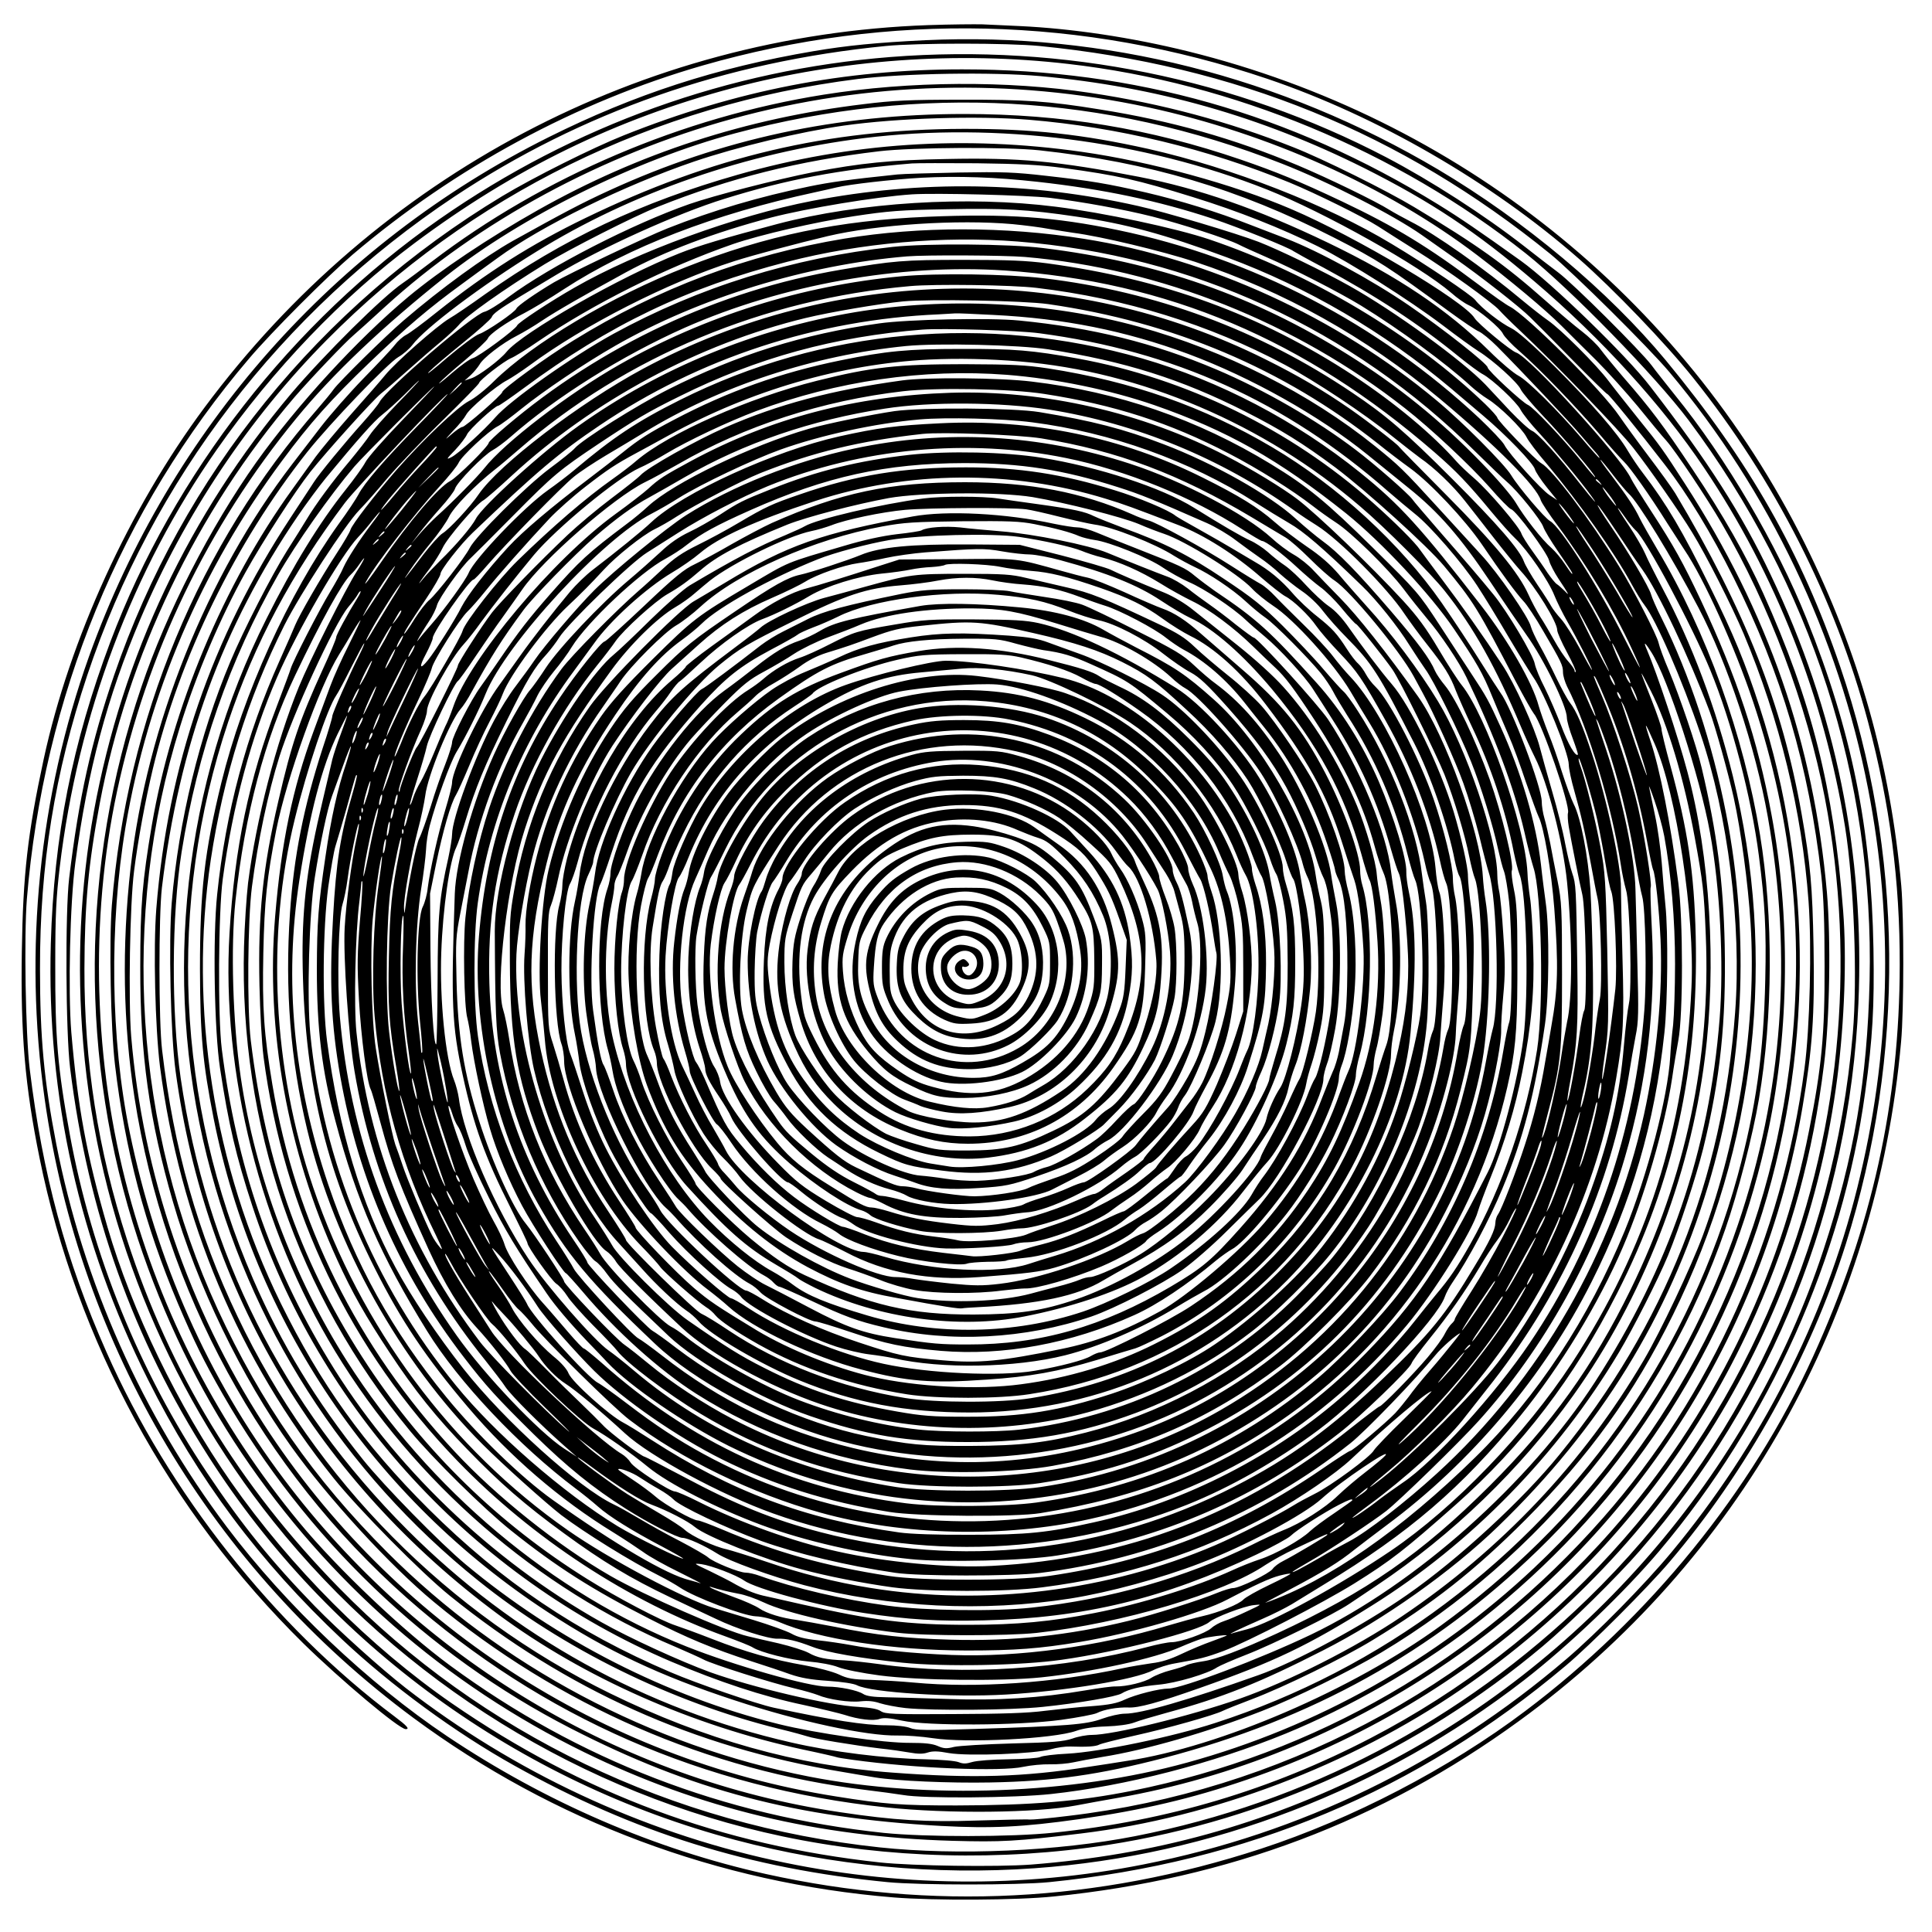 <?xml version="1.0" encoding="UTF-8" standalone="yes"?>
<svg version="1.0" xmlns="http://www.w3.org/2000/svg" width="100mm" height="100mm" viewBox="0 0 1000 1000" preserveAspectRatio="xMidYMid meet">
  <g transform="translate(0,1000) scale(0.1,-0.1)" fill="#000000" stroke="none">
    <path d="M4805 9870 c-1482 -52 -2852 -775 -3747 -1980 -389 -523 -698 -1200
-832 -1820 -83 -385 -107 -595 -113 -994 -7 -424 16 -698 92 -1071 192 -947
671 -1828 1366 -2512 193 -189 495 -443 529 -443 22 0 7 17 -57 65 -622 466
-1171 1160 -1492 1887 -212 479 -330 917 -397 1463 -22 180 -30 690 -15 881
86 1045 485 2018 1151 2799 116 137 402 423 535 537 530 451 1159 791 1812
979 968 278 1967 254 2923 -69 567 -192 1159 -534 1612 -931 178 -156 449
-438 592 -617 422 -527 735 -1142 905 -1781 113 -425 165 -822 164 -1258 -1
-712 -143 -1353 -448 -2025 -316 -698 -848 -1353 -1490 -1836 -395 -298 -897
-559 -1368 -713 -850 -278 -1702 -321 -2562 -131 -576 128 -1139 371 -1650
713 -410 275 -834 677 -1139 1081 -440 584 -745 1269 -885 1986 -63 325 -84
548 -84 905 -1 538 76 1014 244 1518 338 1014 1004 1882 1899 2478 661 439
1403 699 2235 781 164 16 631 16 795 0 1017 -101 1872 -449 2645 -1077 120
-98 507 -482 615 -610 518 -617 875 -1366 1029 -2157 134 -688 116 -1377 -55
-2063 -171 -687 -500 -1332 -963 -1890 -140 -168 -383 -415 -542 -551 -635
-543 -1375 -903 -2189 -1064 -629 -125 -1281 -118 -1915 21 -689 151 -1345
458 -1905 892 -128 100 -347 297 -470 423 -225 232 -375 417 -557 689 -351
524 -598 1132 -712 1755 -63 343 -76 501 -75 880 0 259 5 348 23 500 94 789
378 1543 814 2164 291 415 646 786 1022 1067 516 386 1046 644 1650 804 556
147 1158 191 1735 124 849 -97 1700 -450 2369 -982 232 -185 671 -635 841
-862 636 -851 961 -1857 937 -2900 -12 -513 -80 -913 -239 -1395 -380 -1157
-1234 -2143 -2333 -2692 -566 -283 -1130 -439 -1768 -489 -175 -13 -614 -7
-782 11 -821 89 -1537 355 -2217 824 -422 292 -833 703 -1143 1146 -273 391
-512 884 -639 1320 -108 371 -154 622 -187 1008 -17 209 -7 671 21 877 63 475
165 858 337 1262 230 541 561 1036 964 1443 745 752 1692 1218 2748 1351 239
30 700 37 946 15 600 -55 1142 -209 1676 -476 346 -174 577 -327 884 -589 343
-292 657 -637 875 -962 371 -551 622 -1191 730 -1859 46 -289 65 -782 40
-1070 -98 -1129 -581 -2158 -1374 -2927 -652 -632 -1454 -1053 -2341 -1227
-399 -78 -915 -101 -1322 -58 -1075 115 -2058 587 -2798 1343 -519 530 -875
1115 -1098 1804 -150 462 -221 916 -220 1400 1 332 20 540 79 855 144 766 502
1513 1009 2105 80 93 262 284 305 320 14 12 88 78 165 149 483 440 1122 786
1795 971 703 193 1437 213 2155 59 619 -134 1233 -409 1700 -764 172 -131 353
-282 438 -367 43 -43 124 -124 182 -181 57 -57 152 -163 212 -235 59 -73 125
-153 148 -178 48 -54 209 -295 287 -429 246 -421 440 -938 533 -1418 167 -868
77 -1765 -259 -2580 -406 -984 -1151 -1799 -2091 -2288 -517 -269 -1051 -428
-1642 -490 -219 -23 -663 -23 -879 -1 -828 88 -1579 377 -2244 866 -242 178
-583 501 -781 741 -418 506 -713 1076 -884 1708 -181 669 -202 1410 -59 2077
153 714 469 1372 928 1930 189 231 446 474 774 735 390 309 984 603 1497 740
959 256 1915 203 2830 -157 245 -96 577 -266 725 -370 25 -18 101 -71 169
-119 135 -94 339 -254 392 -307 19 -18 115 -115 213 -215 98 -100 182 -182
186 -182 7 0 163 -191 297 -365 117 -151 242 -357 356 -585 248 -495 390 -977
454 -1542 12 -112 17 -237 17 -468 1 -355 -15 -522 -80 -850 -152 -771 -504
-1484 -1020 -2070 -729 -827 -1725 -1350 -2814 -1479 -96 -12 -186 -20 -200
-19 -14 2 -135 -1 -270 -5 -263 -9 -432 1 -711 43 -1137 168 -2180 793 -2880
1725 -391 519 -660 1127 -798 1796 -99 478 -106 1071 -21 1580 116 685 393
1333 810 1894 143 194 257 321 451 507 195 187 310 284 480 408 64 47 147 108
185 135 225 165 656 376 1017 499 224 76 549 154 775 186 275 39 690 52 959
30 458 -38 922 -150 1348 -325 136 -56 382 -178 457 -226 37 -24 127 -81 200
-127 159 -99 393 -268 428 -307 14 -16 61 -63 105 -104 194 -183 516 -516 590
-611 80 -102 243 -336 303 -435 74 -120 207 -383 267 -525 187 -446 302 -919
336 -1385 17 -234 7 -658 -21 -865 -115 -873 -481 -1688 -1043 -2327 -647
-735 -1486 -1221 -2437 -1412 -276 -55 -517 -75 -910 -76 -289 0 -368 6 -625
47 -1209 191 -2293 897 -2960 1927 -389 602 -626 1295 -686 2007 -15 186 -7
685 15 856 20 159 58 365 97 528 138 577 427 1170 799 1640 119 150 419 462
472 492 23 13 56 41 73 63 66 88 357 307 639 481 494 307 1092 514 1697 589
686 85 1446 -12 2087 -266 297 -118 793 -396 954 -535 29 -26 69 -54 89 -63
52 -24 166 -119 179 -150 7 -14 45 -55 87 -91 101 -88 289 -283 411 -426 55
-66 113 -130 127 -143 31 -29 134 -174 226 -321 37 -58 76 -118 87 -135 102
-150 263 -508 357 -790 208 -624 269 -1249 185 -1901 -126 -983 -594 -1897
-1320 -2580 -505 -475 -1125 -823 -1795 -1007 -595 -164 -1344 -192 -1955 -73
-822 160 -1597 572 -2185 1161 -382 382 -654 772 -879 1260 -431 938 -502
2027 -195 3011 84 272 210 569 341 804 87 157 255 417 334 517 83 105 324 372
366 406 22 17 86 73 142 123 55 49 132 116 171 148 38 32 78 70 89 83 34 44
237 188 446 316 124 76 464 249 586 297 373 149 729 238 1144 287 178 21 658
23 830 5 569 -62 1027 -198 1525 -452 229 -117 279 -150 598 -384 67 -49 135
-95 152 -102 16 -7 58 -41 93 -76 130 -131 371 -386 432 -458 35 -41 73 -85
84 -97 11 -13 17 -23 14 -23 -3 0 -41 42 -84 93 -131 153 -286 307 -334 332
-25 13 -93 70 -150 127 -218 215 -474 387 -835 561 -366 176 -669 281 -981
342 -417 81 -619 100 -996 92 -287 -5 -444 -21 -688 -68 -192 -38 -511 -120
-641 -165 -295 -103 -722 -322 -935 -480 -53 -40 -111 -75 -127 -78 -54 -11
-508 -400 -542 -466 -7 -14 -46 -61 -85 -105 -92 -102 -231 -271 -255 -310
-11 -16 -65 -100 -122 -186 -407 -619 -635 -1283 -694 -2023 -16 -205 -6 -615
19 -816 103 -794 407 -1517 898 -2130 128 -160 456 -492 604 -611 602 -486
1261 -782 2022 -909 68 -12 148 -25 178 -30 112 -18 382 -30 595 -26 329 6
566 40 900 127 765 200 1391 548 1934 1074 605 587 1019 1343 1195 2180 108
515 113 1107 15 1630 -72 388 -179 711 -365 1107 -93 197 -139 280 -258 463
-50 77 -97 153 -104 168 -46 104 -526 631 -594 652 -28 9 -198 149 -216 179
-55 88 -616 422 -947 563 -300 129 -732 247 -1085 297 -610 87 -1199 48 -1780
-118 -503 -143 -905 -333 -1308 -618 -75 -54 -159 -111 -187 -127 -64 -38
-278 -227 -330 -291 -22 -27 -101 -118 -176 -202 -74 -84 -157 -184 -185 -222
-27 -38 -82 -114 -122 -170 -354 -490 -622 -1130 -726 -1736 -49 -289 -60
-416 -60 -735 -1 -455 46 -789 169 -1215 124 -430 355 -908 612 -1267 190
-266 511 -616 738 -804 648 -538 1419 -874 2238 -974 67 -8 154 -20 192 -26
107 -19 578 -15 764 5 388 42 836 158 1216 313 328 135 677 334 955 546 700
534 1209 1245 1486 2072 289 866 293 1831 12 2695 -74 228 -136 379 -259 627
-140 284 -222 423 -345 584 -24 31 -59 83 -78 115 -54 93 -186 244 -378 436
-122 121 -193 183 -225 199 -53 25 -157 106 -187 146 -19 25 -253 183 -432
290 -336 203 -826 394 -1259 492 -341 76 -603 105 -960 104 -701 -2 -1296
-142 -1956 -462 -277 -134 -510 -281 -766 -485 -72 -58 -145 -112 -162 -120
-17 -9 -43 -32 -58 -52 -15 -20 -88 -97 -161 -172 -73 -75 -172 -188 -220
-250 -48 -63 -115 -150 -150 -195 -441 -574 -752 -1351 -836 -2088 -46 -406
-39 -808 20 -1189 155 -1001 658 -1925 1409 -2590 699 -618 1538 -985 2482
-1085 321 -34 778 -29 983 10 41 8 140 26 220 40 591 105 1154 333 1665 675
997 667 1674 1716 1875 2901 51 302 63 473 57 824 -6 321 -16 432 -62 693
-100 566 -293 1055 -654 1659 -17 28 -80 115 -139 193 -59 78 -126 171 -150
206 -89 132 -477 520 -567 567 -17 8 -88 58 -158 111 -265 199 -434 302 -712
434 -222 105 -340 153 -523 216 -471 161 -924 236 -1432 236 -656 0 -1255
-129 -1837 -396 -144 -66 -238 -116 -499 -261 -147 -83 -368 -243 -564 -411
-96 -82 -335 -318 -363 -357 -11 -16 -48 -61 -82 -100 -615 -704 -990 -1609
-1066 -2570 -15 -189 -6 -640 16 -825 52 -443 156 -835 326 -1237 85 -199 133
-297 234 -473 425 -740 1054 -1344 1799 -1726 625 -321 1166 -463 1917 -505
260 -14 424 -6 714 35 328 47 581 106 865 203 1178 401 2139 1280 2638 2413
184 416 296 826 353 1290 30 240 36 648 15 892 -68 767 -304 1449 -734 2113
-114 177 -129 198 -239 334 -59 74 -130 163 -157 199 -61 82 -249 269 -313
313 -26 18 -86 65 -133 104 -198 166 -453 345 -580 409 -37 19 -86 46 -107 59
-71 45 -316 164 -475 231 -331 139 -655 231 -1028 290 -264 43 -386 51 -720
50 -260 0 -347 -4 -499 -23 -609 -73 -1164 -254 -1686 -548 -254 -143 -505
-311 -670 -448 -264 -220 -575 -559 -788 -857 -238 -335 -465 -778 -595 -1163
-316 -928 -322 -1933 -18 -2859 132 -400 315 -777 536 -1106 452 -671 1055
-1198 1775 -1550 593 -290 1209 -438 1904 -458 254 -7 331 -3 667 38 683 83
1391 352 1967 746 1076 737 1782 1886 1947 3167 37 292 49 621 30 863 -49 634
-163 1086 -414 1644 -88 195 -208 406 -365 640 -153 230 -217 315 -358 477
-48 56 -101 121 -118 144 -16 23 -60 65 -96 93 -37 28 -123 101 -192 162 -209
185 -352 287 -677 482 -141 85 -473 250 -626 310 -332 132 -681 226 -1049 281
-432 65 -936 62 -1382 -9 -730 -116 -1452 -424 -2028 -864 -55 -42 -122 -92
-150 -111 -104 -70 -406 -370 -576 -570 -530 -628 -876 -1361 -1023 -2165 -71
-390 -90 -798 -55 -1205 76 -899 421 -1765 984 -2470 664 -831 1603 -1412
2635 -1630 545 -115 1131 -130 1685 -44 820 128 1606 487 2250 1028 135 113
388 362 504 496 688 791 1084 1783 1130 2830 34 776 -117 1515 -454 2220 -149
314 -326 590 -623 974 -123 161 -510 536 -670 651 -221 158 -310 219 -430 293
-764 470 -1566 698 -2462 698 -608 0 -1166 -108 -1750 -341 -161 -64 -469
-218 -630 -315 -947 -571 -1655 -1445 -2009 -2479 -119 -347 -183 -636 -233
-1051 -21 -174 -18 -801 5 -984 93 -748 325 -1398 717 -2011 622 -973 1602
-1686 2728 -1984 502 -133 1029 -183 1547 -146 914 65 1800 405 2533 973 231
179 520 455 703 672 569 675 945 1514 1063 2370 39 283 48 443 43 745 -11 624
-113 1127 -346 1707 -154 385 -416 831 -683 1160 -43 54 -98 123 -120 153 -54
72 -406 423 -483 480 -33 25 -112 85 -175 135 -206 161 -484 340 -715 461
-778 407 -1673 589 -2565 519 -837 -66 -1638 -353 -2335 -839 -763 -532 -1376
-1318 -1703 -2186 -198 -527 -293 -1006 -309 -1565 -22 -788 147 -1546 503
-2256 257 -514 577 -942 1004 -1344 255 -240 588 -484 891 -653 622 -348 1218
-534 1934 -604 167 -16 673 -16 835 0 1025 103 1906 472 2675 1121 125 105
423 403 536 536 399 468 729 1063 913 1646 309 980 299 2026 -29 2988 -201
590 -470 1062 -902 1585 -296 358 -733 724 -1178 988 -814 482 -1730 713
-2654 670 -251 -12 -412 -28 -581 -57 -501 -85 -925 -223 -1370 -445 -1111
-554 -1957 -1510 -2379 -2687 -259 -726 -339 -1517 -230 -2290 181 -1283 867
-2434 1909 -3205 724 -535 1578 -855 2485 -929 209 -17 640 -15 830 5 904 91
1694 389 2406 907 1137 825 1853 2097 1979 3517 15 163 15 644 1 807 -56 629
-221 1214 -501 1775 -634 1272 -1796 2199 -3190 2544 -296 73 -599 118 -870
131 -69 3 -156 7 -195 9 -38 1 -164 0 -280 -4z m695 -739 c288 -39 387 -62
674 -151 233 -72 460 -162 647 -255 167 -84 471 -276 647 -409 73 -56 156
-116 185 -134 77 -48 203 -163 218 -197 7 -16 60 -79 118 -140 97 -101 279
-315 267 -315 -3 0 -33 35 -67 78 -102 125 -252 284 -280 296 -29 12 -209 179
-209 194 0 18 -229 199 -410 323 -187 128 -466 280 -630 343 -41 16 -127 49
-190 73 -168 66 -364 126 -540 167 -200 46 -284 60 -515 86 -165 19 -225 21
-455 17 -146 -3 -287 -7 -315 -10 -251 -26 -349 -40 -456 -62 -259 -53 -499
-124 -734 -217 -107 -42 -510 -234 -587 -279 -93 -55 -190 -122 -195 -136 -8
-19 -152 -118 -193 -132 -19 -6 -93 -61 -165 -122 -71 -62 -114 -95 -95 -74
19 20 99 88 177 151 78 63 144 122 148 132 5 17 40 43 150 109 33 20 116 70
185 111 229 138 627 318 870 393 321 100 595 152 970 183 25 2 176 2 335 1
224 -3 325 -8 445 -24z m-130 -72 c342 -38 626 -98 910 -192 126 -42 393 -149
415 -167 6 -4 75 -43 155 -85 274 -148 493 -291 701 -461 52 -42 108 -83 124
-91 49 -26 175 -144 195 -183 10 -20 55 -77 101 -126 81 -89 209 -243 264
-319 45 -62 14 -29 -56 60 -115 147 -220 263 -249 275 -15 6 -66 53 -114 103
-47 51 -105 112 -128 137 -119 124 -469 379 -703 510 -137 77 -365 187 -470
228 -114 44 -489 156 -625 186 -559 126 -1122 135 -1687 26 -390 -75 -908
-264 -1228 -448 -127 -72 -293 -182 -298 -196 -8 -21 -199 -162 -230 -170 -14
-3 -64 -39 -109 -78 -46 -40 -74 -62 -63 -49 11 13 70 66 132 117 61 52 114
102 118 112 7 22 101 87 190 132 38 20 131 75 205 124 335 218 780 389 1295
500 44 10 96 21 115 26 65 16 294 42 440 50 189 10 384 3 600 -21z m65 -83
c169 -21 379 -59 530 -97 150 -38 385 -114 445 -144 25 -13 90 -42 145 -66
133 -57 379 -183 490 -251 197 -121 440 -299 565 -414 25 -23 65 -54 90 -69
61 -37 177 -151 201 -197 10 -21 58 -84 106 -140 169 -202 350 -459 439 -623
21 -38 50 -87 66 -107 60 -77 195 -387 289 -665 143 -422 214 -988 180 -1443
-64 -863 -366 -1622 -910 -2290 -190 -234 -522 -540 -788 -725 -228 -159 -576
-347 -768 -415 -369 -131 -608 -200 -693 -200 -26 0 -78 -12 -117 -26 -81 -30
-180 -38 -660 -53 -250 -8 -306 -7 -334 5 -20 8 -69 14 -122 14 -115 0 -280
26 -584 91 -91 20 -398 125 -535 184 -485 207 -875 470 -1251 844 -336 335
-559 646 -766 1066 -348 710 -477 1525 -362 2295 65 431 191 834 381 1214 80
159 316 523 388 596 25 25 91 100 146 166 56 65 185 201 288 301 102 100 186
186 186 191 0 13 127 112 165 128 19 8 83 47 142 88 283 193 665 384 1008 503
140 48 425 114 625 144 178 27 242 32 482 36 290 6 419 -1 668 -38 257 -37
455 -91 780 -211 416 -154 815 -387 1161 -679 41 -35 116 -98 164 -139 120
-101 263 -249 270 -280 4 -13 31 -55 61 -92 l54 -67 -39 26 c-44 28 -211 214
-235 261 -9 17 -67 78 -129 137 -524 490 -1177 830 -1870 974 -330 69 -581 86
-987 69 -458 -19 -835 -97 -1248 -260 -387 -151 -796 -395 -995 -591 -43 -43
-101 -89 -130 -103 -59 -30 -238 -201 -377 -359 -107 -123 -227 -278 -236
-307 -3 -12 -35 -66 -70 -120 -84 -129 -195 -322 -216 -373 -9 -22 -45 -105
-81 -185 -171 -382 -279 -783 -323 -1210 -23 -218 -15 -707 15 -900 43 -284
83 -457 168 -715 344 -1050 1144 -1919 2166 -2355 248 -105 473 -180 687 -225
91 -20 185 -43 211 -51 73 -24 150 -33 182 -21 22 7 50 5 116 -9 129 -28 601
-26 823 4 87 12 170 28 185 35 37 19 107 31 163 29 52 -3 154 25 370 101 389
137 556 217 890 426 515 322 963 781 1279 1310 73 122 204 380 254 501 60 147
145 405 183 556 88 359 119 655 111 1054 -7 324 -40 581 -119 915 -26 112
-112 365 -171 507 -25 58 -48 121 -52 140 -8 39 -132 280 -206 399 -152 245
-344 499 -401 531 -29 15 -228 222 -228 236 0 5 -28 37 -62 70 -372 358 -901
674 -1429 853 -172 58 -547 138 -794 169 -458 58 -1014 23 -1440 -89 -276 -73
-413 -114 -508 -152 -304 -120 -813 -410 -895 -510 -34 -42 -143 -124 -182
-137 l-35 -12 32 29 c17 16 37 41 45 54 17 33 118 111 193 149 33 17 92 52
130 78 75 50 218 132 432 249 201 110 462 208 754 285 186 48 539 107 729 120
123 8 591 -4 715 -18z m-195 -136 c63 -6 149 -17 190 -25 41 -7 98 -16 125
-20 142 -18 458 -94 630 -150 462 -153 882 -388 1265 -707 297 -248 503 -455
525 -527 4 -13 44 -74 90 -135 145 -195 288 -432 381 -634 69 -149 51 -122
-40 58 -130 260 -331 576 -383 603 -27 15 -162 173 -201 237 -34 57 -255 279
-387 388 -516 431 -1177 734 -1825 836 -405 65 -850 65 -1239 1 -502 -83 -966
-257 -1404 -528 -139 -85 -367 -251 -367 -266 0 -13 -192 -181 -207 -181 -7 0
-32 -17 -55 -37 -39 -34 -38 -32 8 18 29 29 58 66 66 81 16 33 156 151 213
180 22 12 74 46 115 76 281 208 718 431 1060 540 100 32 333 94 485 130 255
60 672 87 955 62z m26 -90 c903 -71 1732 -452 2373 -1090 70 -69 143 -139 163
-156 54 -46 173 -194 186 -231 6 -18 40 -74 75 -125 71 -104 80 -118 74 -118
-3 0 -19 23 -37 50 -18 28 -49 65 -69 83 -49 42 -142 161 -186 236 -21 35 -95
122 -176 205 -216 223 -432 398 -693 561 -483 303 -987 479 -1576 551 -175 22
-604 25 -780 6 -515 -56 -1003 -208 -1445 -450 -216 -119 -536 -345 -611 -432
-58 -67 -191 -188 -227 -206 -29 -15 -28 -11 19 37 28 30 55 66 61 80 11 26
145 149 162 149 5 0 64 41 132 91 443 328 844 520 1364 654 381 98 805 135
1191 105z m39 -80 c702 -60 1402 -339 1967 -783 132 -103 341 -299 438 -409
52 -60 102 -111 112 -114 26 -8 185 -223 196 -265 5 -20 28 -63 49 -95 54 -81
60 -93 32 -63 -14 14 -32 30 -40 35 -9 5 -30 32 -49 59 -18 28 -54 79 -80 115
-26 36 -51 76 -55 88 -11 35 -167 219 -243 285 -37 32 -78 71 -90 85 -126 143
-321 306 -538 449 -481 315 -981 498 -1584 580 -106 14 -200 18 -435 18 -310
0 -363 -5 -633 -51 -634 -108 -1240 -392 -1734 -812 -49 -41 -88 -79 -88 -83
0 -18 -165 -181 -200 -199 -59 -30 -213 -210 -354 -415 -66 -96 -99 -138 -81
-105 48 89 251 352 380 492 47 51 92 107 99 123 14 33 153 163 201 188 17 8
73 50 125 92 111 90 328 236 484 325 433 248 992 420 1511 463 96 8 500 6 610
-3z m-105 -70 c843 -57 1552 -357 2225 -941 113 -98 174 -162 292 -305 45 -54
102 -119 128 -143 63 -60 171 -218 200 -292 13 -33 44 -95 68 -137 51 -89 127
-238 127 -249 0 -5 -28 44 -61 107 -34 63 -78 133 -99 156 -21 23 -43 52 -50
65 -7 13 -39 64 -72 112 -33 49 -64 103 -70 120 -21 60 -137 194 -370 427
-243 243 -342 329 -518 447 -482 325 -1018 524 -1600 593 -187 22 -548 27
-735 10 -515 -48 -1017 -206 -1460 -458 -264 -150 -594 -403 -697 -534 -40
-50 -162 -174 -250 -253 -24 -22 -63 -62 -87 -90 l-43 -50 42 55 c23 30 72 89
109 130 38 42 72 87 76 100 9 33 150 176 195 200 19 10 61 41 92 68 235 207
579 422 903 566 505 223 1115 332 1655 296z m165 -90 c457 -54 896 -190 1285
-398 159 -85 413 -254 555 -369 61 -49 126 -99 145 -113 73 -50 171 -144 232
-222 35 -44 104 -133 153 -196 50 -64 111 -139 136 -167 77 -83 189 -265 189
-306 0 -12 23 -64 51 -116 28 -52 48 -97 45 -100 -3 -4 -6 -1 -6 5 0 7 -15 29
-33 49 -19 21 -51 70 -72 108 -22 39 -54 94 -73 123 -18 29 -46 81 -61 115
-52 114 -172 260 -424 514 -132 133 -243 246 -246 251 -10 15 -158 129 -254
196 -139 96 -266 171 -437 256 -1013 506 -2225 487 -3222 -49 -327 -176 -745
-495 -850 -649 -42 -63 -153 -182 -188 -203 -16 -10 -59 -58 -97 -107 -106
-139 -117 -152 -72 -85 23 34 72 100 110 145 38 46 80 106 93 133 23 49 137
166 238 245 25 19 80 66 124 104 554 481 1268 779 2024 845 128 12 531 6 655
-9z m60 -84 c647 -93 1215 -333 1707 -722 47 -38 123 -96 169 -129 104 -76
280 -263 368 -391 105 -155 180 -256 215 -294 19 -19 65 -89 103 -155 95 -162
103 -179 103 -215 0 -17 10 -50 21 -73 111 -216 234 -628 279 -927 6 -41 18
-97 26 -125 21 -67 32 -518 15 -591 -6 -27 -18 -125 -26 -219 -21 -251 -72
-473 -170 -745 -111 -309 -298 -655 -484 -895 -122 -157 -436 -471 -599 -598
-96 -75 -73 -49 36 40 124 102 324 301 429 427 386 462 650 1028 748 1603 38
224 42 297 33 623 -5 173 -8 337 -8 363 2 113 -74 467 -150 695 -49 148 -80
221 -114 265 -14 18 -46 77 -72 131 -26 55 -64 129 -85 166 -21 37 -41 81 -45
96 -11 49 -172 281 -258 373 -44 49 -146 159 -226 247 -176 193 -199 215 -323
315 -337 272 -779 496 -1222 618 -465 128 -989 155 -1470 75 -517 -87 -1012
-290 -1430 -588 -188 -134 -498 -415 -532 -481 -21 -41 -102 -136 -183 -215
-36 -36 -77 -79 -90 -96 -39 -48 -18 -15 34 53 26 35 56 83 67 107 21 48 175
228 212 247 12 7 78 64 147 128 422 389 967 681 1520 815 128 31 382 74 505
86 140 13 621 4 750 -14z m-285 -56 c367 -18 685 -82 1010 -202 325 -121 680
-320 930 -523 52 -42 147 -119 210 -170 156 -125 268 -253 423 -485 71 -107
156 -231 187 -275 90 -125 210 -371 210 -429 0 -17 14 -66 31 -110 16 -43 28
-80 26 -82 -12 -12 -51 55 -86 149 -23 59 -61 148 -85 196 -25 48 -48 104 -52
125 -8 46 -144 274 -214 359 -65 80 -151 180 -292 342 -62 72 -120 139 -128
151 -20 28 -195 182 -292 255 -202 154 -473 311 -723 417 -323 137 -641 216
-1020 253 -151 15 -580 6 -725 -15 -393 -55 -737 -163 -1090 -341 -164 -83
-447 -261 -485 -305 -11 -13 -69 -60 -130 -105 -124 -93 -381 -348 -413 -410
-27 -53 -169 -235 -208 -269 -18 -14 -53 -60 -79 -101 -25 -41 -49 -75 -52
-75 -7 0 29 57 114 183 40 60 73 117 73 127 0 20 104 153 166 212 334 319 447
414 659 557 516 348 1123 547 1755 574 36 2 74 4 85 5 11 1 99 -3 195 -8z
m240 -95 c695 -92 1275 -354 1801 -815 47 -41 112 -95 143 -120 78 -61 245
-254 321 -370 34 -52 109 -174 165 -270 57 -96 114 -188 126 -205 54 -74 184
-393 184 -453 0 -20 13 -82 29 -137 34 -120 54 -206 86 -380 13 -71 28 -150
34 -175 17 -72 25 -456 12 -520 -6 -30 -16 -95 -22 -145 -12 -116 -46 -317
-64 -381 -18 -66 -18 -34 0 42 41 174 54 331 50 619 -2 154 -8 348 -13 430
-12 173 -50 373 -86 442 -13 26 -40 101 -61 166 -20 65 -52 157 -72 205 -19
48 -41 111 -49 139 -31 117 -155 334 -295 515 -319 412 -422 525 -629 692
-334 269 -728 475 -1129 591 -805 231 -1653 155 -2393 -216 -222 -111 -346
-194 -543 -360 -33 -28 -96 -76 -140 -107 -122 -86 -379 -354 -409 -427 -17
-40 -128 -193 -191 -264 -27 -31 -58 -67 -68 -81 -26 -35 21 46 56 98 16 24
34 60 39 80 11 38 127 201 174 243 14 13 115 114 224 224 207 209 235 232 440
369 190 126 251 163 420 246 398 198 799 308 1255 344 103 8 494 -4 605 -19z
m45 -83 c396 -62 688 -154 1020 -322 187 -95 298 -164 466 -289 163 -123 479
-409 563 -510 152 -183 174 -219 373 -601 42 -80 84 -154 93 -165 40 -46 188
-475 176 -512 -3 -10 -1 -43 4 -73 15 -87 58 -301 70 -350 17 -69 26 -571 10
-600 -7 -12 -18 -73 -26 -134 -16 -128 -54 -339 -61 -333 -2 3 5 51 16 108 35
189 40 273 35 599 -6 395 -7 415 -26 470 -9 25 -25 95 -37 155 -11 61 -41 180
-66 265 -25 85 -54 190 -65 232 -25 98 -131 332 -195 428 -97 147 -210 307
-309 438 -56 74 -107 144 -115 155 -25 38 -132 145 -246 246 -426 379 -967
643 -1525 745 -236 43 -332 51 -605 50 -275 0 -390 -11 -623 -59 -311 -63
-587 -162 -862 -307 -130 -68 -183 -102 -267 -170 -32 -26 -112 -88 -178 -138
-194 -147 -339 -270 -413 -350 -114 -124 -211 -249 -243 -311 -34 -68 -136
-229 -174 -276 -43 -53 -48 -38 -10 33 19 36 35 73 35 82 0 30 190 302 211
302 4 0 36 33 70 73 97 112 388 410 449 459 30 25 105 74 165 110 61 36 151
90 200 120 389 239 879 400 1355 447 162 16 585 6 735 -17z m-145 -63 c626
-52 1262 -323 1760 -750 129 -109 369 -350 439 -439 147 -185 264 -394 391
-696 23 -55 57 -129 75 -165 65 -127 146 -442 166 -644 28 -286 28 -608 0
-725 -5 -25 -20 -108 -31 -185 -20 -131 -68 -342 -89 -396 -17 -42 -12 -15 19
102 70 264 75 317 75 724 0 344 -2 378 -23 485 -13 63 -30 151 -38 195 -9 44
-22 102 -30 129 -8 27 -14 66 -14 87 0 75 -156 487 -214 564 -12 17 -60 91
-106 165 -46 74 -135 209 -198 300 -213 306 -540 606 -877 805 -357 211 -724
340 -1159 408 -121 18 -183 21 -436 22 -343 0 -480 -15 -762 -86 -352 -88
-766 -271 -933 -413 -27 -24 -84 -67 -125 -96 -139 -98 -311 -247 -489 -420
-102 -99 -276 -322 -287 -366 -8 -31 -162 -297 -197 -339 -30 -36 -84 -144
-122 -243 -16 -39 -30 -70 -32 -68 -6 6 55 153 122 293 35 73 66 147 70 165
10 42 143 253 185 293 18 17 59 64 92 105 62 78 213 249 333 377 39 41 123
116 188 166 112 87 155 115 257 170 25 13 103 56 174 95 422 232 891 368 1346
391 152 7 303 4 470 -10z m-69 -69 c254 -20 535 -78 764 -157 379 -132 642
-281 992 -560 184 -148 439 -421 559 -599 118 -175 149 -229 198 -350 25 -60
62 -149 84 -199 22 -49 62 -159 90 -243 29 -83 58 -164 66 -180 27 -53 66
-280 81 -474 22 -292 19 -421 -15 -608 -6 -36 -20 -119 -32 -185 -25 -152 -59
-290 -105 -430 -43 -134 -120 -333 -139 -360 -8 -11 -14 -31 -14 -45 -1 -34
-28 -93 -107 -223 -152 -254 -229 -348 -472 -580 -268 -257 -485 -415 -771
-561 -668 -342 -1419 -425 -2141 -237 -245 64 -441 143 -710 287 -108 57 -199
104 -202 104 -15 0 -183 126 -216 163 -20 21 -72 73 -116 115 -44 42 -123 119
-175 172 -52 53 -102 101 -110 106 -27 16 -96 107 -144 189 -25 44 -37 69 -26
55 11 -14 38 -43 59 -65 48 -49 158 -181 179 -215 33 -52 93 -113 139 -142 51
-32 191 -149 309 -258 130 -119 496 -317 764 -413 688 -246 1454 -230 2143 44
225 90 466 227 682 388 237 177 614 575 653 688 6 18 24 52 40 75 82 119 193
328 258 485 109 261 169 494 221 853 21 147 23 496 4 625 -6 44 -18 134 -25
200 -24 211 -102 478 -210 715 -60 132 -71 153 -151 274 -27 42 -101 153 -162
248 -111 170 -116 175 -345 401 -245 241 -338 318 -530 435 -381 232 -791 374
-1238 427 -163 20 -547 23 -670 6 -366 -50 -643 -124 -915 -243 -156 -69 -404
-208 -440 -248 -11 -12 -79 -66 -151 -120 -72 -54 -173 -139 -225 -188 -144
-136 -354 -352 -392 -402 -58 -77 -177 -261 -177 -275 0 -16 -193 -401 -213
-423 -15 -17 -86 -199 -88 -224 0 -9 -2 -9 -5 -1 -5 12 65 207 115 316 17 38
31 82 31 98 0 48 124 273 190 344 20 22 61 74 90 115 56 77 182 238 273 347
116 139 434 401 547 451 30 13 92 46 138 74 112 67 321 166 468 221 416 155
864 220 1295 187z m-3154 -149 c-64 -66 -128 -139 -143 -163 -15 -24 -62 -83
-103 -133 -88 -104 -178 -226 -225 -305 -18 -30 -63 -102 -100 -160 -80 -127
-225 -410 -294 -575 -159 -378 -268 -827 -303 -1246 -17 -199 -6 -686 20 -874
154 -1140 737 -2121 1671 -2812 441 -326 1003 -575 1578 -699 91 -19 168 -37
172 -39 3 -2 41 -8 85 -14 318 -44 767 -62 882 -36 37 8 100 14 138 13 39 -1
93 4 120 10 28 6 95 19 150 28 226 36 542 127 827 238 163 63 458 207 618 303
822 492 1467 1285 1779 2188 67 192 144 491 175 675 73 431 75 946 6 1368 -85
518 -277 1053 -531 1477 -39 66 -81 140 -93 165 -24 51 -64 112 -148 223 -33
42 -57 77 -54 77 3 0 32 -35 64 -77 33 -43 70 -87 82 -98 48 -42 224 -329 361
-590 150 -286 295 -723 359 -1082 129 -729 78 -1428 -155 -2113 -285 -839
-809 -1545 -1540 -2076 -454 -330 -1138 -625 -1620 -698 -55 -9 -145 -23 -200
-31 -335 -53 -602 -61 -1015 -30 -492 36 -976 172 -1462 410 -840 411 -1525
1103 -1928 1950 -207 433 -331 871 -391 1380 -18 148 -18 693 -1 840 88 736
314 1353 704 1925 43 63 108 151 144 195 162 196 250 296 293 329 25 19 77 67
116 105 38 39 71 71 74 71 2 0 -48 -54 -112 -119z m333 106 c0 -2 -15 -16 -32
-33 l-33 -29 29 33 c28 30 36 37 36 29z m-308 -192 c-94 -97 -180 -195 -191
-218 -12 -23 -58 -87 -102 -142 -134 -168 -271 -390 -409 -666 -430 -855 -541
-1856 -309 -2784 220 -876 703 -1632 1404 -2196 440 -354 1001 -630 1560 -768
66 -16 131 -34 146 -39 29 -11 241 -46 374 -62 50 -5 118 -15 152 -21 45 -8
71 -8 95 0 25 8 52 8 110 -3 100 -17 444 -4 528 20 30 9 75 15 100 14 84 -3
132 0 150 10 9 5 91 26 181 46 172 38 416 107 459 129 14 7 81 34 150 60 162
61 473 213 625 306 314 191 525 357 791 623 331 332 561 651 763 1060 433 878
541 1850 310 2790 -87 351 -212 685 -364 971 -38 72 -79 153 -90 180 -12 28
-49 92 -83 143 -34 50 -60 92 -58 92 3 0 19 -21 37 -47 18 -27 43 -57 55 -68
52 -44 294 -498 387 -725 110 -267 212 -656 251 -960 31 -241 39 -382 33 -639
-8 -384 -49 -670 -143 -1016 -243 -884 -775 -1662 -1514 -2216 -358 -269 -763
-479 -1190 -617 -224 -73 -597 -150 -765 -159 -66 -3 -129 -11 -140 -17 -12
-6 -81 -11 -165 -12 -85 -1 -162 -7 -187 -14 -33 -10 -48 -10 -71 -1 -17 7
-90 13 -173 15 -208 4 -481 38 -694 87 -754 172 -1437 550 -1985 1099 -649
649 -1042 1433 -1175 2341 -49 341 -47 841 5 1169 83 520 247 991 499 1434 93
163 269 413 396 562 44 52 405 413 413 414 2 0 -73 -79 -166 -175z m3323 136
c362 -56 650 -149 955 -308 151 -78 332 -192 435 -272 33 -26 87 -64 119 -85
80 -51 273 -241 352 -346 35 -47 89 -114 119 -150 70 -81 167 -226 205 -305
149 -311 247 -572 300 -800 17 -77 39 -160 47 -185 43 -127 54 -714 19 -943
-55 -347 -180 -712 -346 -1007 -69 -122 -106 -176 -175 -258 -27 -33 -79 -97
-115 -143 -81 -104 -226 -256 -349 -366 -363 -324 -837 -568 -1311 -673 -238
-53 -342 -64 -635 -64 -178 -1 -313 4 -370 12 -489 69 -872 213 -1283 479 -62
40 -127 80 -145 89 -75 39 -265 210 -284 255 -8 22 -39 57 -79 89 -77 64 -182
187 -214 250 -13 25 -42 72 -65 105 -23 33 -46 67 -50 75 -16 30 12 -6 69 -87
31 -45 68 -91 81 -101 13 -11 42 -42 65 -70 66 -84 425 -438 508 -501 267
-203 634 -382 987 -480 431 -120 951 -132 1394 -34 645 142 1214 490 1642
1003 142 170 342 491 369 591 7 24 36 103 65 174 73 180 129 365 164 545 48
244 64 421 57 640 -3 113 -11 232 -17 265 -5 33 -12 92 -13 130 -12 240 -214
814 -341 970 -18 22 -72 105 -119 185 -65 110 -110 170 -183 250 -169 183
-444 447 -549 527 -74 56 -230 152 -367 223 -432 225 -942 342 -1427 327 -493
-16 -931 -131 -1343 -353 -139 -75 -167 -93 -222 -144 -22 -20 -98 -79 -170
-131 -320 -232 -755 -750 -839 -997 -13 -38 -31 -83 -41 -101 -9 -19 -36 -82
-60 -141 -24 -59 -55 -125 -68 -147 -14 -22 -31 -59 -38 -81 -7 -23 -14 -40
-17 -38 -2 3 14 60 36 128 22 68 45 147 51 175 11 53 141 326 161 338 6 4 46
59 89 124 43 64 108 159 146 211 37 52 82 115 99 140 107 155 473 474 632 553
38 18 117 62 177 96 339 196 745 328 1162 376 173 20 558 13 730 -14z m-3246
-168 c-172 -176 -274 -294 -304 -353 -10 -19 -55 -88 -102 -152 -260 -363
-495 -882 -607 -1338 -88 -360 -111 -562 -111 -965 1 -345 14 -487 71 -775
209 -1050 828 -1966 1729 -2554 307 -201 580 -330 968 -457 333 -110 685 -185
842 -182 44 1 127 -5 185 -14 172 -26 625 -3 740 38 36 13 89 21 155 23 61 2
118 10 145 20 25 10 101 32 170 51 286 78 476 153 807 322 315 160 664 407
908 643 529 511 880 1080 1086 1762 186 616 219 1287 93 1928 -71 364 -189
719 -333 1009 -27 53 -51 109 -55 124 -9 36 -119 223 -213 360 -41 60 -69 106
-63 102 6 -3 50 -66 98 -138 48 -73 108 -161 134 -197 81 -114 240 -449 348
-735 28 -75 95 -315 124 -445 37 -170 74 -441 87 -650 32 -510 -59 -1102 -247
-1614 -61 -164 -219 -499 -307 -648 -311 -528 -736 -978 -1252 -1325 -238
-161 -589 -338 -840 -426 -262 -91 -653 -187 -765 -187 -25 0 -70 -8 -100 -19
-46 -15 -98 -20 -310 -25 -140 -4 -276 -12 -302 -18 -39 -10 -53 -9 -85 5 -28
12 -67 16 -143 16 -135 -1 -485 49 -679 97 -578 143 -1150 434 -1621 827 -132
110 -425 409 -531 542 -246 307 -422 597 -569 935 -399 918 -445 1939 -129
2883 138 410 328 767 604 1134 58 77 517 563 532 563 3 0 -68 -75 -158 -167z
m3271 87 c452 -72 888 -251 1269 -522 33 -24 86 -59 117 -78 114 -71 366 -325
452 -455 26 -38 78 -110 118 -160 90 -114 120 -162 149 -239 13 -33 50 -117
83 -186 97 -203 175 -434 217 -650 10 -47 23 -99 30 -116 37 -89 49 -624 20
-849 -29 -221 -122 -573 -185 -694 -250 -489 -370 -668 -630 -935 -896 -923
-2301 -1137 -3430 -521 -132 72 -249 149 -393 259 -68 52 -137 101 -153 109
-54 28 -346 353 -366 408 -4 10 -45 76 -91 146 -109 166 -110 168 -49 102 51
-56 134 -166 196 -263 34 -53 201 -242 292 -332 153 -151 428 -341 660 -457
267 -133 546 -221 869 -273 139 -23 653 -27 780 -6 513 83 903 237 1285 507
586 414 1001 1054 1146 1764 32 156 39 272 38 611 0 210 -4 282 -18 346 -9 44
-14 88 -11 97 13 32 -52 298 -115 475 -74 206 -174 415 -231 484 -21 25 -44
59 -51 75 -28 65 -89 147 -227 308 -178 207 -277 308 -356 365 -33 24 -95 76
-138 115 -134 123 -427 288 -685 386 -206 79 -369 121 -642 166 -134 22 -604
25 -750 5 -117 -17 -352 -65 -442 -91 -299 -86 -704 -281 -833 -401 -27 -25
-77 -67 -110 -91 -201 -151 -245 -191 -397 -364 -108 -123 -165 -196 -259
-334 -35 -52 -81 -117 -101 -145 -50 -68 -148 -260 -148 -288 0 -13 -16 -64
-35 -113 -20 -50 -54 -147 -75 -217 -22 -70 -49 -146 -60 -167 -16 -33 -56
-229 -73 -366 -4 -28 -4 -28 -6 5 -2 51 37 268 71 400 17 63 34 145 39 181 12
103 129 388 183 449 13 14 39 54 58 90 100 182 155 270 268 423 48 65 262 285
370 379 107 93 202 162 281 204 40 22 123 69 183 104 304 176 657 297 1036
355 235 37 599 34 850 -5z m-87 -66 c405 -52 816 -199 1152 -413 55 -35 135
-84 178 -109 72 -41 171 -125 376 -324 77 -74 187 -212 246 -307 28 -44 65
-100 82 -124 42 -56 177 -329 237 -479 52 -129 114 -332 140 -453 10 -44 23
-96 31 -116 7 -19 19 -89 26 -155 16 -149 17 -575 1 -624 -7 -19 -21 -89 -32
-155 -76 -448 -261 -878 -534 -1242 -90 -120 -297 -338 -420 -442 -422 -356
-902 -569 -1461 -648 -159 -22 -517 -24 -675 -4 -596 75 -1111 313 -1577 728
-46 40 -86 73 -91 73 -5 0 -42 39 -83 87 -41 48 -99 116 -130 150 -74 82 -182
247 -198 303 -7 24 -33 79 -57 121 -24 42 -70 140 -103 216 -58 136 -138 370
-129 379 3 2 11 -15 18 -38 7 -24 20 -54 30 -68 10 -14 28 -58 40 -98 12 -41
66 -162 120 -270 85 -171 141 -264 300 -497 41 -61 123 -157 210 -248 36 -37
83 -86 105 -110 115 -122 403 -319 627 -431 274 -135 557 -223 853 -265 583
-82 1184 24 1695 299 528 284 925 695 1185 1225 89 181 156 356 198 520 38
146 68 313 67 370 -1 28 4 110 11 184 10 105 10 173 0 315 -6 100 -16 199 -21
221 -5 22 -10 61 -10 86 -1 188 -162 661 -307 899 -93 154 -244 356 -369 492
-46 51 -112 126 -146 167 -43 50 -94 95 -164 142 -55 38 -132 96 -170 130 -82
72 -180 133 -369 227 -418 209 -883 305 -1360 281 -226 -11 -319 -23 -522 -68
-338 -76 -811 -292 -973 -445 -44 -42 -181 -153 -304 -247 -34 -26 -85 -76
-114 -110 -88 -105 -200 -249 -260 -334 -31 -44 -79 -111 -107 -150 -93 -125
-245 -439 -245 -505 0 -15 -16 -78 -35 -141 -38 -125 -79 -310 -91 -404 -3
-33 -15 -77 -26 -99 -29 -57 -36 -382 -14 -595 9 -84 14 -156 11 -159 -3 -3
-5 -1 -5 5 0 6 -7 75 -16 154 -21 190 -14 497 16 689 12 74 23 164 25 200 1
36 10 92 19 125 34 129 106 328 139 383 45 73 118 220 151 302 105 259 610
806 860 932 33 17 96 53 140 81 114 71 379 197 526 250 210 75 490 136 720
156 136 12 429 5 583 -15z m47 -83 c392 -64 713 -184 1090 -409 74 -45 153
-91 174 -104 22 -13 78 -62 125 -109 47 -47 105 -99 129 -114 81 -53 336 -361
409 -495 16 -30 37 -68 46 -85 56 -101 172 -359 211 -468 26 -71 63 -195 83
-275 19 -81 42 -167 50 -192 42 -127 55 -687 19 -808 -7 -26 -23 -101 -35
-167 -206 -1139 -1137 -2029 -2306 -2202 -170 -25 -583 -25 -745 0 -519 81
-983 286 -1354 599 -54 46 -115 94 -136 108 -73 50 -321 333 -415 475 -172
259 -336 637 -360 830 -4 28 -15 70 -25 95 -44 109 -75 417 -66 660 8 229 44
478 78 545 8 17 30 79 48 139 50 165 99 285 211 512 105 213 145 280 210 350
20 23 49 61 64 85 45 72 371 388 454 439 40 25 114 72 164 104 122 78 326 184
462 240 483 197 1037 249 1544 145 306 -62 655 -203 910 -368 52 -34 99 -61
103 -61 18 0 105 -65 179 -134 42 -39 97 -86 122 -104 26 -18 77 -68 113 -112
36 -44 69 -80 73 -80 7 0 144 -172 188 -235 39 -56 228 -440 270 -545 50 -127
107 -317 128 -425 9 -44 22 -96 30 -115 30 -78 47 -536 25 -700 -19 -149 -84
-426 -135 -578 -209 -625 -633 -1141 -1208 -1471 -768 -441 -1732 -459 -2522
-47 -149 77 -323 192 -435 285 -47 39 -104 84 -127 100 -44 29 -313 312 -313
328 0 13 -157 249 -198 299 -66 80 -172 312 -241 529 -80 250 -111 441 -118
730 -5 208 -4 227 20 350 14 72 33 168 42 215 48 259 154 547 283 771 26 46
60 109 74 139 15 30 53 86 85 125 32 38 74 95 93 127 79 128 354 387 485 456
33 18 83 50 110 72 74 58 152 101 330 180 391 174 701 242 1105 243 295 0 514
-34 798 -125 114 -36 192 -68 458 -185 45 -20 113 -60 150 -89 38 -29 94 -69
124 -90 30 -20 78 -58 105 -84 28 -25 78 -65 113 -89 36 -24 84 -69 110 -104
26 -34 80 -95 121 -136 133 -135 164 -183 350 -546 84 -163 177 -432 211 -610
7 -33 17 -69 24 -80 36 -59 55 -707 22 -773 -7 -15 -21 -74 -31 -132 -150
-895 -811 -1675 -1675 -1978 -484 -170 -963 -195 -1455 -77 -373 90 -684 241
-990 480 -54 42 -108 81 -120 87 -31 14 -316 322 -335 361 -9 18 -50 84 -92
147 -209 316 -351 686 -404 1055 -24 166 -24 525 -1 691 61 432 231 842 496
1199 37 50 84 115 106 145 81 116 270 287 403 366 46 27 111 72 145 101 96 82
281 166 597 270 479 157 1016 162 1505 11 90 -27 141 -46 375 -136 129 -49
295 -154 428 -271 51 -44 107 -88 124 -97 43 -22 124 -100 161 -154 17 -25 71
-88 121 -140 93 -98 114 -129 238 -350 131 -233 229 -487 280 -720 11 -52 26
-106 33 -120 35 -72 44 -693 10 -760 -7 -14 -18 -56 -24 -95 -41 -238 -141
-528 -258 -745 -144 -266 -342 -513 -573 -713 -288 -249 -649 -437 -1020 -532
-207 -53 -337 -68 -595 -69 -252 -1 -321 6 -540 51 -329 68 -697 238 -982 454
-55 43 -112 83 -126 91 -30 16 -337 338 -337 354 0 6 -33 60 -74 120 -278 412
-419 844 -433 1325 -9 319 29 577 132 880 86 253 249 546 427 767 35 43 77 98
94 123 40 58 205 208 269 244 63 36 107 68 168 121 86 76 204 138 453 239 98
39 351 105 524 137 170 30 574 33 745 5 171 -29 463 -103 551 -140 43 -19 102
-41 129 -50 109 -36 384 -207 455 -283 24 -26 73 -65 109 -89 107 -69 314
-298 400 -442 32 -54 76 -128 99 -164 120 -196 233 -481 287 -724 9 -44 23
-91 30 -105 37 -74 46 -699 11 -768 -7 -15 -19 -58 -25 -97 -59 -351 -257
-781 -495 -1075 -33 -41 -117 -131 -186 -200 -382 -383 -891 -627 -1436 -690
-116 -13 -399 -13 -522 1 -196 21 -422 77 -617 152 -187 72 -454 222 -590 332
-22 18 -55 40 -73 49 -56 29 -330 309 -365 375 -12 22 -48 79 -81 127 -209
308 -337 632 -390 984 -9 58 -23 128 -32 155 -41 132 23 658 112 932 94 290
199 481 449 825 96 132 238 271 330 325 33 19 79 52 101 72 23 20 59 50 80 67
114 89 401 230 523 255 31 6 77 20 104 30 75 30 262 69 382 80 119 11 551 13
625 3 25 -3 104 -21 175 -39 72 -18 153 -36 180 -40 90 -11 316 -100 412 -162
31 -19 79 -45 107 -58 73 -33 196 -115 263 -177 32 -30 78 -68 103 -85 48 -33
219 -205 287 -288 22 -27 50 -69 62 -92 12 -24 46 -81 75 -127 144 -222 248
-464 312 -721 14 -55 31 -113 39 -130 34 -73 51 -526 26 -700 -15 -106 -75
-351 -120 -484 -83 -248 -219 -498 -389 -716 -123 -157 -355 -368 -552 -502
-133 -91 -360 -199 -536 -257 -272 -89 -464 -120 -749 -119 -181 0 -231 4
-362 27 -263 46 -463 111 -688 226 -123 62 -195 107 -395 246 -99 68 -361 329
-392 389 -12 22 -54 89 -95 150 -253 374 -417 929 -400 1355 4 103 42 336 81
495 65 264 194 542 369 790 30 44 71 102 89 130 52 78 227 253 288 288 30 17
87 61 126 97 189 174 587 350 940 415 114 21 165 24 415 27 239 2 298 0 374
-15 103 -20 186 -42 231 -62 17 -7 53 -16 80 -20 76 -10 279 -92 352 -142 36
-25 98 -59 136 -76 76 -32 225 -131 291 -193 22 -21 68 -61 102 -89 78 -65
206 -205 248 -270 18 -27 65 -101 105 -164 137 -214 231 -423 300 -668 16 -56
34 -112 41 -125 17 -32 48 -340 48 -478 0 -159 -20 -307 -67 -495 -114 -452
-298 -782 -611 -1096 -352 -352 -772 -565 -1276 -646 -154 -25 -497 -24 -650
1 -335 54 -654 177 -914 350 -59 40 -122 78 -140 86 -33 13 -391 363 -391 382
0 6 -41 72 -91 147 -169 252 -282 522 -349 831 -74 340 -66 591 30 975 66 265
173 495 356 767 125 186 232 306 344 386 36 26 82 64 103 85 85 85 358 236
602 333 79 32 258 80 370 99 160 27 529 36 670 16 123 -18 275 -52 323 -72 24
-10 71 -26 105 -34 91 -23 200 -71 302 -134 49 -31 124 -72 165 -92 88 -42
217 -138 316 -235 39 -38 90 -87 114 -109 52 -48 99 -111 203 -270 160 -245
253 -440 312 -655 14 -52 35 -114 46 -138 55 -122 65 -754 14 -893 -9 -24 -32
-96 -51 -159 -117 -395 -304 -711 -581 -981 -189 -184 -340 -292 -568 -406
-205 -103 -446 -176 -690 -208 -222 -30 -542 -14 -770 39 -196 46 -430 140
-596 239 -209 127 -246 151 -330 223 -86 73 -299 294 -299 310 0 5 -39 68 -86
139 -132 200 -230 414 -288 630 -15 55 -39 136 -53 180 -26 79 -27 85 -27 380
-1 261 1 306 16 340 9 22 26 86 38 143 42 202 168 509 280 682 100 153 249
346 307 398 35 31 99 89 141 127 113 102 229 176 377 240 72 31 151 70 176 86
56 35 196 84 270 94 30 4 95 16 144 27 50 11 142 24 205 29 272 21 303 22 398
5 50 -9 116 -16 145 -16 28 -1 99 -14 157 -30 243 -66 398 -128 518 -208 54
-36 122 -76 152 -90 118 -53 275 -191 426 -372 235 -283 374 -540 459 -846 18
-67 38 -130 44 -140 14 -26 30 -153 41 -319 16 -247 -18 -515 -94 -728 -93
-260 -157 -393 -266 -557 -164 -245 -355 -434 -605 -600 -108 -72 -438 -240
-471 -240 -9 0 -31 -9 -48 -19 -35 -21 -155 -53 -290 -76 -180 -31 -553 -14
-783 36 -226 49 -518 169 -699 288 -42 28 -83 51 -90 51 -16 0 -209 168 -306
267 -94 96 -256 338 -344 513 -38 75 -84 189 -115 285 -28 88 -59 180 -69 205
-22 57 -43 256 -44 425 -1 178 22 412 44 450 10 17 27 66 39 110 69 264 236
585 406 784 25 29 60 74 77 100 17 25 38 50 47 55 8 5 56 48 107 96 105 99
246 198 319 225 63 23 173 77 246 121 84 50 253 103 372 115 55 5 123 15 151
21 28 6 77 12 108 13 32 2 63 7 69 11 19 11 215 5 287 -10 37 -8 109 -17 160
-21 95 -7 185 -29 357 -88 146 -51 230 -92 321 -158 45 -33 110 -73 144 -90
122 -59 264 -187 390 -353 214 -280 318 -468 395 -712 26 -82 55 -171 65 -199
19 -55 38 -199 47 -358 10 -181 -34 -540 -78 -632 -10 -22 -30 -74 -45 -115
-89 -250 -213 -464 -390 -670 -128 -149 -403 -382 -539 -457 -182 -101 -336
-160 -515 -196 -308 -63 -423 -74 -610 -58 -196 17 -228 24 -433 92 -188 62
-372 144 -497 222 -41 26 -80 47 -88 47 -39 0 -408 345 -444 415 -11 22 -44
74 -73 115 -152 217 -292 553 -337 810 -43 245 -23 690 38 814 13 28 24 56 24
62 0 53 113 320 196 465 97 168 330 452 455 555 109 89 142 109 391 232 266
133 373 168 548 182 63 5 151 16 195 25 100 19 196 19 283 1 37 -8 108 -18
157 -21 109 -8 195 -27 295 -65 41 -15 99 -36 129 -45 76 -23 257 -118 316
-166 28 -22 68 -49 90 -61 109 -57 224 -157 317 -275 18 -23 63 -80 101 -127
139 -173 253 -384 326 -603 23 -68 41 -128 41 -135 0 -6 8 -30 19 -52 30 -65
46 -230 45 -456 -1 -142 -6 -231 -17 -290 -9 -47 -21 -112 -27 -145 -7 -33
-20 -78 -31 -100 -10 -22 -34 -82 -54 -133 -91 -242 -221 -449 -424 -677 -152
-170 -196 -207 -362 -305 -352 -207 -677 -300 -1049 -299 -144 0 -181 3 -377
33 -167 26 -254 57 -443 157 -96 51 -200 105 -231 120 -30 15 -93 57 -140 94
-91 72 -304 277 -321 310 -6 11 -45 72 -87 135 -100 149 -192 331 -237 467
-20 59 -42 118 -50 131 -14 21 -30 106 -54 282 -23 163 2 594 38 655 6 11 32
83 57 160 95 292 209 480 463 765 128 143 203 202 362 287 69 36 132 72 140
79 8 7 44 23 80 37 36 13 94 39 129 56 172 87 548 138 830 112 155 -14 241
-33 361 -81 52 -21 122 -43 155 -50 85 -17 237 -96 335 -173 46 -36 109 -80
142 -97 46 -25 86 -62 194 -183 142 -160 230 -280 302 -412 57 -105 124 -262
151 -355 12 -41 30 -91 40 -110 10 -19 21 -60 25 -90 3 -30 10 -86 16 -125 14
-106 12 -386 -5 -495 -21 -137 -60 -304 -78 -331 -9 -13 -27 -54 -41 -92 -48
-125 -157 -326 -227 -417 -15 -19 -43 -62 -62 -96 -55 -93 -226 -249 -417
-379 -102 -70 -331 -182 -455 -224 -354 -118 -759 -125 -1115 -20 -213 63
-310 103 -385 159 -27 21 -77 53 -110 71 -91 50 -215 150 -323 260 -224 230
-429 621 -503 959 -43 198 -44 484 -3 683 8 38 14 79 14 93 0 14 7 35 14 47 8
12 31 69 51 126 70 200 206 440 332 587 33 38 111 121 174 185 95 96 129 123
204 163 50 27 120 68 157 93 37 24 114 62 170 83 57 21 135 51 174 68 125 53
339 84 575 83 154 -1 232 -15 434 -77 99 -31 204 -62 232 -70 104 -27 272
-124 364 -209 25 -24 59 -50 75 -58 65 -34 296 -293 391 -439 77 -118 193
-372 217 -473 4 -16 15 -48 26 -70 47 -103 70 -486 41 -692 -15 -104 -68 -322
-85 -348 -7 -11 -32 -63 -55 -115 -23 -52 -64 -133 -90 -180 -26 -47 -52 -96
-56 -110 -21 -69 -229 -297 -385 -421 -151 -122 -391 -254 -569 -314 -176 -60
-298 -78 -531 -79 -331 -1 -535 47 -875 204 -86 40 -164 93 -280 189 -100 83
-285 268 -285 285 0 6 -32 58 -71 116 -78 116 -174 306 -209 415 -12 39 -31
86 -41 105 -33 65 -63 279 -64 460 0 190 28 429 55 470 9 14 33 74 54 133 93
273 292 571 496 743 30 25 70 61 88 79 18 19 63 50 100 70 37 21 96 59 132 85
41 31 91 56 135 70 105 32 142 45 235 80 110 41 145 49 260 61 261 28 301 26
580 -38 215 -49 338 -89 459 -150 125 -63 172 -98 334 -248 127 -116 239 -246
317 -365 58 -90 162 -307 195 -410 15 -47 32 -91 38 -98 19 -23 47 -232 53
-387 5 -113 2 -179 -11 -270 -22 -157 -78 -379 -108 -424 -30 -45 -63 -119
-72 -162 -16 -73 -152 -259 -303 -412 -101 -103 -255 -231 -350 -289 -82 -51
-229 -118 -259 -118 -12 0 -37 -6 -55 -14 -18 -8 -69 -24 -113 -35 -44 -11
-107 -28 -140 -37 -154 -41 -404 -51 -585 -23 -67 10 -254 64 -350 101 -150
57 -363 177 -477 268 -70 55 -263 259 -274 289 -4 9 -32 55 -62 102 -84 130
-133 225 -177 344 -22 61 -49 128 -59 150 -57 120 -76 550 -33 778 12 64 28
127 36 140 8 12 31 67 51 122 122 328 330 597 625 809 202 145 270 180 450
231 63 19 129 38 145 44 66 22 189 34 360 35 166 1 187 -1 275 -26 52 -14 115
-29 140 -33 96 -13 149 -29 245 -72 194 -87 196 -88 397 -256 134 -112 253
-241 340 -371 65 -98 165 -297 193 -386 10 -30 24 -64 32 -76 7 -11 23 -72 35
-135 18 -94 22 -150 23 -324 0 -231 -11 -315 -66 -492 -16 -53 -29 -101 -29
-107 0 -22 -62 -141 -132 -254 -82 -132 -163 -237 -256 -331 -82 -83 -237
-208 -267 -215 -12 -3 -48 -21 -79 -40 -160 -96 -464 -198 -661 -221 -91 -11
-134 -10 -250 1 -77 8 -164 19 -194 24 -30 6 -74 10 -97 10 -93 0 -368 121
-545 240 -102 69 -246 187 -281 232 -18 22 -45 52 -59 67 -15 14 -30 36 -33
48 -4 12 -32 58 -62 103 -62 91 -137 238 -180 350 -15 41 -33 82 -40 90 -7 8
-24 82 -39 164 -29 164 -37 392 -17 516 28 176 37 217 53 240 9 14 24 50 34
80 10 30 41 105 71 165 133 276 326 496 576 659 48 31 90 61 93 65 24 39 269
137 440 176 110 25 139 28 340 29 181 1 234 -2 300 -17 141 -33 248 -68 311
-103 33 -19 67 -34 75 -34 18 0 112 -57 227 -138 263 -184 477 -458 583 -745
17 -45 38 -95 49 -112 20 -34 56 -240 65 -380 7 -100 -8 -280 -30 -383 -9 -37
-22 -98 -31 -137 -17 -80 -74 -213 -141 -330 -67 -118 -203 -303 -260 -355
-187 -170 -434 -309 -673 -380 -41 -12 -102 -31 -135 -42 -161 -53 -495 -37
-747 37 -46 14 -94 25 -108 25 -133 2 -634 370 -712 523 -11 23 -43 78 -69
123 -27 44 -67 121 -89 170 -22 49 -54 116 -70 149 -57 119 -96 377 -85 568 8
146 48 383 69 406 8 9 32 57 51 106 133 329 367 590 705 787 186 109 316 152
500 168 63 6 155 14 205 19 95 9 224 -3 366 -34 93 -21 378 -158 507 -244 235
-158 446 -420 552 -686 15 -39 37 -86 48 -105 37 -64 67 -273 66 -465 0 -179
-28 -384 -59 -444 -8 -16 -25 -57 -38 -92 -45 -118 -156 -322 -220 -401 -18
-22 -44 -46 -59 -54 -14 -7 -41 -36 -59 -64 -18 -27 -35 -50 -38 -50 -4 0 -53
-38 -110 -85 -57 -47 -109 -85 -115 -85 -6 0 -57 -22 -111 -49 -131 -63 -219
-98 -313 -122 -42 -10 -93 -25 -112 -33 -32 -13 -213 -34 -250 -28 -8 1 -73 9
-145 17 -167 20 -285 48 -409 96 -54 22 -105 39 -113 39 -19 0 -173 93 -253
154 -86 65 -184 161 -277 272 -75 90 -87 112 -185 339 -17 39 -37 77 -45 87
-17 19 -57 184 -74 308 -26 194 7 504 70 640 16 36 46 103 66 150 96 219 305
465 512 603 141 94 359 194 477 217 122 24 406 45 508 37 125 -10 335 -85 524
-186 265 -143 509 -411 623 -681 17 -41 42 -96 55 -121 13 -25 35 -95 47 -155
21 -96 24 -136 24 -329 l0 -220 -38 -120 c-21 -66 -66 -182 -99 -259 -53 -119
-70 -148 -127 -210 -91 -98 -176 -198 -187 -218 -5 -9 -52 -47 -104 -86 -104
-76 -295 -171 -440 -217 -47 -15 -105 -35 -130 -46 -55 -22 -299 -43 -351 -29
-19 5 -76 14 -128 20 -101 12 -184 32 -300 74 -39 14 -82 26 -94 26 -12 0 -85
38 -162 84 -121 73 -155 100 -246 193 -162 164 -292 347 -302 425 -3 22 -17
57 -31 78 -29 44 -69 194 -86 320 -12 91 -15 293 -5 356 16 102 60 282 75 304
9 14 42 78 73 142 246 506 790 817 1350 768 325 -28 613 -162 843 -394 151
-152 211 -240 320 -471 57 -121 89 -271 100 -463 6 -111 4 -144 -16 -243 -24
-125 -87 -323 -127 -403 -14 -28 -42 -71 -62 -96 -20 -25 -56 -72 -81 -104
-25 -33 -71 -88 -102 -123 -32 -35 -58 -67 -58 -71 0 -5 -39 -35 -86 -68 -47
-32 -102 -71 -121 -86 -20 -16 -42 -28 -50 -28 -8 0 -47 -14 -86 -32 -139 -61
-299 -109 -412 -124 -98 -12 -125 -12 -245 2 -142 17 -213 31 -320 64 -36 11
-75 20 -88 20 -30 0 -61 16 -210 109 -143 88 -210 142 -279 226 -103 124 -222
307 -257 396 -66 163 -107 462 -87 632 16 133 50 286 71 317 10 14 36 64 58
112 64 139 145 253 256 364 197 196 396 305 667 366 134 29 357 32 493 4 410
-82 731 -325 916 -691 31 -60 63 -121 72 -135 18 -28 52 -175 68 -290 6 -41
13 -83 16 -92 9 -31 -25 -282 -57 -409 -25 -101 -42 -145 -91 -234 -34 -60
-79 -131 -102 -156 -79 -88 -151 -173 -167 -196 -20 -30 -248 -193 -270 -193
-9 0 -45 -13 -80 -29 -35 -16 -97 -39 -138 -51 -41 -12 -84 -28 -95 -35 -12
-7 -70 -19 -131 -25 -133 -14 -333 4 -483 45 -51 14 -103 25 -116 25 -12 0
-26 4 -32 9 -5 5 -56 33 -114 62 -74 37 -139 81 -220 148 -109 90 -135 116
-170 166 -115 165 -198 318 -233 430 -23 71 -47 260 -47 363 0 136 47 397 77
434 6 7 32 54 58 105 382 758 1353 928 1956 342 89 -87 167 -194 229 -314 29
-55 60 -113 70 -130 10 -16 23 -57 30 -90 6 -33 19 -85 28 -115 35 -122 4
-484 -53 -621 -15 -35 -52 -111 -83 -169 -45 -85 -72 -122 -145 -195 -49 -49
-97 -102 -107 -118 -9 -15 -70 -62 -136 -105 -90 -59 -143 -86 -219 -111 -55
-19 -116 -41 -135 -51 -36 -18 -186 -41 -275 -42 -54 -1 -249 26 -305 42 -19
5 -50 10 -68 10 -31 0 -66 14 -242 98 -62 30 -109 67 -254 200 -81 75 -112
112 -157 188 -93 158 -158 315 -179 429 -20 115 -8 375 24 510 31 128 33 131
167 339 262 404 749 598 1229 487 264 -60 527 -247 677 -481 34 -52 77 -120
97 -150 19 -30 40 -73 45 -95 6 -22 20 -74 31 -115 16 -59 21 -106 21 -220 1
-243 -22 -350 -118 -545 -43 -88 -127 -215 -145 -221 -10 -3 -48 -38 -86 -79
-37 -41 -85 -87 -107 -102 -84 -61 -212 -132 -255 -143 -25 -6 -55 -18 -67
-25 -27 -18 -195 -44 -298 -47 -44 -1 -116 4 -160 11 -44 7 -102 14 -130 16
-86 5 -290 96 -404 180 -85 62 -231 214 -285 295 -48 71 -115 235 -149 363
-18 68 -22 106 -21 222 1 77 7 167 13 200 21 105 63 239 81 260 9 11 40 58 68
105 166 278 440 462 767 516 338 55 724 -89 952 -354 56 -64 164 -226 205
-306 22 -44 55 -211 64 -322 12 -160 -26 -361 -95 -502 -71 -145 -168 -280
-224 -312 -20 -12 -50 -37 -65 -56 -51 -66 -249 -168 -403 -209 -102 -27 -287
-44 -354 -33 -22 3 -67 11 -100 16 -90 15 -269 90 -366 153 -117 77 -202 159
-289 281 -103 143 -153 285 -180 514 -10 86 -9 113 4 187 25 131 74 287 102
321 14 17 48 67 76 110 55 88 178 214 260 269 91 60 215 117 316 145 85 23
116 26 247 27 164 0 239 -13 369 -66 159 -64 330 -196 421 -323 24 -34 53 -71
65 -81 62 -56 128 -277 145 -485 6 -83 -14 -199 -61 -345 -37 -116 -45 -131
-115 -226 -130 -175 -200 -237 -360 -313 -172 -82 -251 -100 -439 -101 -146 0
-162 2 -268 33 -62 17 -132 42 -155 53 -71 37 -214 147 -273 212 -67 73 -173
233 -197 297 -33 90 -57 247 -57 377 0 121 2 132 41 252 48 147 51 153 98 207
20 23 60 72 90 109 126 157 330 274 548 316 82 15 300 7 378 -15 86 -24 201
-75 268 -120 31 -21 105 -81 163 -135 97 -88 109 -103 149 -186 142 -299 150
-515 27 -805 -48 -114 -94 -180 -193 -276 -163 -157 -382 -245 -610 -246 -180
0 -332 41 -465 127 -158 102 -256 212 -343 388 -47 94 -52 112 -65 219 -24
199 0 379 67 504 51 97 190 253 284 320 149 106 304 156 488 157 186 1 307
-37 486 -151 112 -71 148 -105 205 -193 59 -93 77 -130 119 -249 l37 -105 -6
-146 c-5 -124 -10 -156 -32 -215 -71 -190 -178 -341 -300 -422 -178 -119 -300
-162 -456 -162 -109 1 -281 31 -338 60 -260 132 -439 357 -477 600 -20 129
-11 251 27 375 43 141 55 160 159 268 140 144 278 224 441 253 147 26 300 11
419 -43 31 -13 78 -32 105 -40 40 -12 67 -32 137 -103 92 -93 149 -179 199
-300 40 -97 51 -256 27 -395 -32 -183 -178 -391 -337 -482 -25 -14 -61 -36
-80 -48 -45 -28 -116 -51 -204 -66 -75 -13 -174 -3 -306 29 -204 49 -433 271
-488 473 -38 139 -44 227 -22 334 35 169 101 298 202 395 57 55 85 73 171 109
134 56 205 71 358 71 172 0 242 -24 370 -126 75 -60 128 -121 187 -215 67
-106 74 -135 76 -304 1 -140 -1 -156 -28 -240 -49 -152 -164 -286 -328 -378
-149 -84 -287 -96 -483 -42 -69 19 -108 38 -173 82 -112 77 -156 123 -202 213
-50 100 -80 202 -87 303 -5 73 -2 93 26 183 71 226 246 400 453 449 238 56
492 -44 652 -256 50 -66 78 -145 97 -269 17 -111 -5 -223 -67 -347 -56 -110
-108 -163 -231 -233 -106 -61 -164 -79 -253 -79 -220 -1 -426 114 -524 292
-61 112 -79 184 -74 306 3 102 5 113 42 184 102 203 265 318 471 334 146 11
315 -56 429 -171 50 -50 66 -75 88 -136 15 -41 32 -95 38 -120 44 -200 -58
-430 -237 -534 -278 -163 -614 -45 -729 257 -24 62 -26 78 -21 160 8 131 20
180 53 229 94 139 235 228 372 236 98 5 174 -10 262 -54 84 -42 137 -99 188
-203 36 -73 37 -78 37 -185 0 -104 -2 -115 -32 -178 -47 -99 -90 -152 -158
-191 -133 -78 -281 -89 -407 -30 -79 37 -173 127 -209 199 -21 43 -24 63 -24
159 0 94 4 119 25 174 48 124 141 195 293 228 86 18 147 8 245 -39 79 -39 117
-77 153 -153 57 -120 57 -228 2 -342 -35 -71 -73 -107 -157 -148 -185 -92
-361 -38 -450 138 -35 67 -40 86 -40 145 -1 99 25 161 96 237 65 70 122 97
207 98 98 0 233 -79 281 -166 31 -54 40 -184 16 -239 -27 -62 -103 -131 -178
-160 -66 -26 -69 -26 -133 -11 -153 35 -244 177 -204 320 17 63 98 147 154
161 91 22 100 22 165 -11 51 -25 71 -42 94 -80 73 -119 29 -255 -99 -307 -51
-21 -59 -21 -102 -9 -193 54 -189 306 6 345 40 8 115 -35 137 -79 21 -40 21
-99 0 -132 -21 -32 -74 -65 -104 -65 -58 0 -121 73 -108 126 8 29 43 63 74 71
59 14 101 -49 67 -101 -19 -28 -35 -32 -53 -14 -13 13 -17 42 -4 34 4 -2 14
-1 21 3 10 6 9 12 -4 25 -15 15 -20 15 -39 3 -49 -33 -16 -97 49 -97 49 0 75
29 75 83 -1 51 -17 75 -61 87 -61 18 -89 12 -125 -24 -29 -29 -34 -41 -34 -83
0 -94 64 -150 161 -141 84 8 139 71 139 157 0 96 -54 156 -154 173 -58 10 -71
9 -107 -7 -82 -37 -126 -117 -116 -212 7 -68 38 -118 96 -154 39 -25 55 -29
117 -29 86 0 118 10 162 53 54 52 72 96 72 179 0 88 -21 139 -75 187 -54 47
-95 61 -178 63 -56 1 -81 -4 -113 -20 -106 -54 -157 -138 -157 -256 0 -120 60
-213 171 -264 48 -21 64 -24 140 -20 134 7 205 55 262 180 45 98 46 171 2 261
-65 132 -143 186 -277 194 -57 4 -84 0 -144 -21 -94 -33 -148 -78 -191 -158
-28 -53 -35 -76 -38 -144 -6 -116 15 -181 81 -252 74 -79 141 -119 222 -133
139 -24 243 9 340 107 76 78 107 145 113 250 5 91 -13 171 -53 233 -34 55
-113 128 -170 159 -47 25 -58 27 -175 27 -114 0 -130 -2 -180 -26 -102 -49
-186 -134 -233 -237 -17 -38 -22 -66 -22 -147 0 -92 3 -106 34 -180 104 -241
387 -344 621 -224 81 41 175 137 212 215 80 171 53 384 -66 512 -168 183 -388
229 -601 127 -100 -48 -166 -117 -222 -233 -65 -132 -74 -206 -43 -332 30
-126 69 -197 147 -270 107 -101 218 -144 368 -144 99 0 201 26 267 66 51 32
163 141 193 188 80 127 103 326 53 466 -25 72 -103 189 -168 251 -43 42 -170
107 -240 124 -126 29 -293 7 -405 -56 -84 -47 -115 -72 -169 -135 -65 -75 -94
-135 -117 -243 -38 -171 -10 -342 77 -472 76 -116 231 -224 364 -254 111 -26
312 -2 420 50 90 44 232 188 278 282 58 120 77 272 52 408 -14 72 -89 223
-147 293 -59 72 -173 147 -277 183 -73 25 -93 28 -195 26 -136 -3 -226 -25
-340 -82 -134 -68 -263 -229 -304 -381 -8 -30 -18 -105 -21 -167 -9 -187 31
-303 158 -457 79 -94 121 -128 231 -180 103 -50 148 -60 265 -59 116 0 247 26
335 67 129 60 251 185 312 322 62 140 66 159 67 299 1 129 0 131 -42 245 -62
166 -95 213 -217 315 -66 54 -93 69 -188 103 -67 23 -155 46 -217 55 -183 26
-307 -9 -471 -134 -248 -189 -355 -443 -305 -729 19 -110 87 -262 155 -348 57
-72 194 -178 261 -203 30 -11 69 -26 85 -34 17 -7 66 -20 110 -28 93 -18 202
-10 351 23 237 54 438 246 514 491 59 191 62 264 15 449 -47 187 -136 322
-278 420 -43 30 -98 70 -123 88 -98 71 -298 111 -463 91 -225 -28 -478 -176
-553 -324 -14 -28 -46 -88 -72 -135 -55 -102 -72 -156 -86 -266 -20 -162 27
-378 115 -526 75 -124 211 -251 340 -315 63 -31 203 -72 277 -81 73 -9 215 5
338 33 110 25 236 94 326 178 151 141 229 276 264 457 24 124 25 203 6 331
-26 170 -89 299 -208 429 -38 41 -82 89 -98 107 -65 71 -256 158 -407 184 -84
15 -286 6 -367 -15 -88 -24 -200 -74 -269 -119 -90 -59 -231 -203 -247 -251
-7 -22 -25 -60 -41 -84 -15 -24 -45 -96 -65 -160 -32 -99 -38 -134 -42 -227
-4 -124 4 -180 42 -310 77 -260 256 -456 514 -561 127 -52 232 -74 352 -74
308 0 571 138 751 392 136 194 158 263 166 513 5 164 4 187 -16 260 -27 98
-74 205 -113 259 -16 22 -37 59 -47 81 -21 46 -97 126 -180 189 -337 257 -812
259 -1161 5 -112 -81 -260 -253 -260 -301 0 -11 -11 -35 -24 -54 -34 -51 -73
-183 -92 -316 -27 -192 -5 -335 80 -527 54 -122 109 -202 202 -294 207 -205
512 -312 797 -279 201 24 352 84 502 202 163 127 224 203 303 370 63 134 82
209 92 360 14 199 -6 315 -83 481 -24 52 -48 105 -52 119 -14 46 -94 147 -179
226 -177 166 -377 253 -629 274 -245 20 -481 -45 -693 -192 -138 -94 -324
-322 -324 -395 0 -10 -9 -34 -19 -54 -47 -88 -70 -197 -77 -369 -10 -240 12
-336 124 -548 108 -204 256 -344 472 -449 132 -64 153 -70 326 -92 214 -28
381 -6 564 73 72 31 250 139 275 167 6 6 40 41 76 77 65 66 147 180 187 257
27 54 88 246 101 319 14 78 14 281 0 365 -6 36 -26 105 -45 153 -19 49 -34 98
-34 111 0 12 -19 56 -43 98 -148 260 -387 444 -683 526 -93 26 -111 28 -289
27 -161 -1 -202 -4 -267 -22 -305 -84 -556 -270 -699 -521 -24 -40 -48 -96
-55 -123 -8 -28 -17 -55 -22 -62 -30 -38 -72 -248 -72 -360 0 -186 37 -370
102 -516 65 -145 227 -344 355 -437 90 -64 217 -131 303 -158 30 -10 79 -26
108 -37 80 -30 171 -38 332 -27 135 9 156 13 295 60 151 51 259 101 305 144
14 12 43 32 65 43 83 41 274 292 335 439 87 210 123 482 85 657 -33 156 -46
201 -65 239 -11 21 -20 49 -20 64 0 57 -141 264 -250 366 -332 313 -778 414
-1215 275 -90 -28 -233 -102 -321 -164 -169 -120 -347 -341 -390 -484 -7 -25
-27 -84 -44 -132 -56 -160 -74 -373 -45 -528 36 -198 56 -265 110 -376 30 -63
70 -131 88 -152 18 -20 50 -60 71 -89 41 -58 153 -165 212 -204 22 -14 64 -42
94 -62 70 -46 153 -84 226 -103 32 -8 72 -23 88 -33 34 -21 141 -41 226 -43
179 -4 450 35 526 75 23 12 84 43 135 69 52 26 112 62 134 81 22 19 65 50 95
69 64 41 150 129 175 179 9 19 34 57 55 85 91 122 180 371 201 560 18 167 -14
424 -67 537 -13 29 -24 66 -24 82 0 17 -22 68 -49 117 -153 272 -377 465 -668
574 -156 58 -264 77 -443 77 -120 0 -178 -5 -257 -22 -319 -67 -586 -238 -780
-499 -65 -87 -153 -252 -153 -287 0 -13 -9 -47 -20 -74 -62 -159 -84 -429 -49
-621 16 -84 86 -295 124 -369 113 -226 344 -454 577 -572 31 -16 63 -29 70
-29 7 0 39 -14 70 -30 106 -56 210 -75 403 -74 94 1 197 7 230 14 33 6 83 13
110 15 105 5 371 134 488 236 23 20 56 43 73 52 31 16 140 126 186 188 14 19
30 49 36 66 6 18 22 48 36 65 35 47 132 280 157 379 45 179 35 517 -21 676
-11 32 -20 67 -20 80 0 12 -16 56 -35 98 -154 339 -445 601 -800 720 -187 63
-462 84 -660 49 -304 -52 -626 -237 -810 -465 -106 -131 -218 -330 -230 -408
-3 -20 -13 -58 -22 -85 -32 -98 -44 -174 -50 -329 -10 -256 15 -378 125 -629
85 -194 170 -310 320 -440 135 -116 295 -221 372 -243 14 -4 34 -15 45 -25 21
-20 149 -60 256 -81 79 -16 329 -15 424 1 39 7 84 12 100 12 72 -1 304 77 367
123 18 14 46 33 62 42 85 53 151 99 187 134 22 21 45 39 50 39 31 0 206 206
227 268 6 18 36 78 66 133 93 170 126 283 146 501 18 191 0 412 -41 508 -6 14
-15 49 -20 78 -10 63 -89 233 -149 323 -147 218 -333 381 -563 492 -188 91
-345 133 -542 143 -321 17 -627 -66 -894 -243 -112 -75 -256 -214 -348 -336
-81 -109 -181 -300 -189 -362 -3 -22 -12 -56 -20 -75 -30 -73 -55 -227 -61
-365 -6 -170 14 -332 57 -466 17 -50 30 -99 30 -109 0 -28 19 -68 72 -146 26
-39 55 -87 63 -107 30 -72 261 -337 294 -337 5 0 37 -22 69 -49 65 -54 174
-124 213 -136 13 -4 38 -19 56 -32 66 -51 332 -120 478 -125 99 -3 319 10 349
21 15 6 49 11 76 11 86 0 358 104 433 165 18 14 59 43 91 64 33 21 82 60 110
85 28 25 67 56 86 69 45 29 148 151 170 202 9 22 40 75 68 118 116 177 199
480 201 733 1 113 -22 289 -48 374 -12 36 -21 77 -21 91 0 63 -119 302 -214
429 -177 236 -423 422 -681 512 -76 27 -303 71 -457 89 -310 36 -715 -92
-1013 -322 -73 -57 -215 -203 -274 -283 -101 -136 -193 -321 -206 -413 -4 -26
-14 -64 -22 -83 -20 -49 -39 -147 -53 -275 -20 -175 1 -383 55 -565 14 -46 25
-93 25 -104 0 -30 120 -265 141 -276 10 -6 44 -49 75 -96 101 -152 315 -344
464 -416 36 -18 77 -42 92 -54 39 -32 173 -82 308 -115 123 -31 319 -52 354
-40 11 5 61 9 109 10 49 0 93 3 98 7 5 3 49 9 98 14 147 14 422 120 513 198
18 16 51 39 73 52 22 14 78 57 124 97 47 40 88 73 92 73 4 0 24 26 45 58 21
31 66 92 101 135 80 100 164 256 202 377 82 258 92 317 94 530 1 165 -18 305
-54 410 -10 30 -19 67 -19 83 0 33 -58 177 -103 257 -200 356 -553 651 -872
730 -196 48 -481 90 -610 90 -71 0 -368 -72 -517 -125 -283 -100 -586 -357
-754 -640 -58 -98 -136 -276 -143 -328 -4 -29 -10 -57 -14 -63 -23 -38 -49
-213 -54 -367 -7 -195 7 -343 44 -462 13 -44 28 -104 33 -132 9 -58 89 -232
152 -332 23 -36 67 -91 98 -121 31 -30 71 -75 88 -100 63 -88 332 -301 412
-325 14 -4 76 -34 138 -66 203 -107 430 -149 692 -129 252 19 313 27 390 49
155 45 374 147 416 195 12 13 37 32 55 41 19 10 54 34 79 54 79 63 268 263
327 345 58 80 163 275 163 301 0 9 13 45 30 81 33 74 74 230 91 353 17 125 6
412 -21 526 -12 50 -25 113 -29 140 -18 112 -103 297 -213 462 -51 78 -109
145 -202 238 -142 141 -243 216 -364 272 -42 20 -88 43 -102 53 -32 22 -93 42
-262 84 -251 64 -480 79 -673 46 -157 -27 -208 -41 -403 -113 -224 -82 -348
-158 -515 -317 -179 -169 -326 -392 -411 -622 -20 -53 -36 -111 -36 -127 0
-17 -9 -63 -20 -103 -56 -211 -48 -634 16 -786 8 -19 14 -48 14 -65 0 -100
180 -446 284 -545 25 -24 46 -47 46 -52 0 -16 270 -258 338 -304 107 -71 229
-132 319 -161 45 -14 120 -41 168 -60 48 -20 128 -43 178 -52 108 -19 318 -21
452 -3 50 6 104 11 120 11 59 -3 249 52 394 113 93 39 222 112 234 133 4 7 31
28 60 46 132 85 318 273 420 426 93 137 207 392 245 546 37 149 46 227 46 425
0 197 -10 279 -48 405 -9 28 -16 65 -16 83 0 72 -121 332 -219 472 -114 163
-292 349 -406 424 -89 59 -327 177 -425 211 -52 19 -126 45 -163 59 -53 20
-99 28 -205 36 -243 17 -356 15 -507 -9 -177 -28 -268 -53 -375 -104 -47 -22
-126 -56 -175 -76 -50 -20 -126 -61 -170 -91 -91 -63 -238 -192 -309 -271
-167 -185 -340 -506 -366 -679 -5 -30 -15 -78 -24 -107 -30 -104 -49 -300 -42
-439 10 -202 49 -427 95 -552 83 -223 173 -372 331 -541 164 -177 328 -307
501 -400 162 -86 278 -127 460 -159 248 -46 323 -57 339 -54 8 2 44 4 80 6
317 16 517 58 651 139 30 18 94 54 142 80 174 94 287 177 412 302 66 66 141
152 166 190 25 39 72 109 105 157 76 113 119 199 133 267 6 30 22 82 35 115
31 76 62 240 77 396 13 132 1 339 -26 460 -9 36 -19 95 -25 132 -17 121 -106
331 -212 502 -104 169 -309 390 -429 464 -293 182 -542 299 -714 337 -64 14
-129 18 -330 19 -229 1 -264 -1 -410 -26 -202 -34 -213 -38 -339 -102 -58 -30
-129 -62 -158 -71 -60 -19 -136 -64 -188 -110 -19 -17 -53 -41 -75 -55 -109
-66 -295 -264 -404 -428 -116 -177 -241 -464 -241 -553 0 -21 -5 -50 -10 -64
-21 -56 -40 -244 -40 -398 0 -163 19 -336 45 -416 8 -25 15 -59 15 -78 0 -115
187 -491 315 -632 210 -231 307 -316 460 -406 55 -32 107 -64 116 -72 9 -8 50
-30 90 -50 327 -157 741 -214 1081 -147 235 46 465 122 611 203 194 107 391
274 520 442 49 63 105 132 126 154 65 70 187 315 202 405 4 25 17 71 28 103
11 33 31 109 43 170 20 99 23 141 22 357 0 197 -4 259 -17 315 -10 39 -22 99
-27 135 -37 264 -288 697 -528 910 -146 130 -201 167 -402 269 -58 30 -134 71
-170 92 -100 58 -248 98 -430 115 -228 22 -420 24 -515 8 -365 -65 -446 -85
-520 -129 -30 -18 -78 -41 -107 -51 -69 -23 -132 -61 -228 -137 -43 -34 -115
-89 -161 -122 -150 -108 -345 -355 -458 -580 -63 -125 -131 -314 -131 -363 0
-20 -7 -56 -15 -79 -59 -169 -58 -631 2 -838 8 -27 18 -75 23 -105 12 -77 50
-182 114 -314 59 -123 179 -309 227 -353 17 -16 38 -37 47 -48 96 -113 315
-305 397 -347 17 -9 39 -25 49 -37 11 -12 24 -21 30 -21 6 0 81 -33 166 -73
169 -80 238 -105 374 -137 345 -82 733 -61 1076 56 119 41 366 168 470 241 52
37 156 127 230 201 74 73 149 147 167 164 108 102 333 525 333 624 0 16 9 52
19 79 11 28 29 109 42 180 31 174 33 510 5 650 -10 50 -22 116 -26 147 -20
147 -145 439 -267 623 -108 163 -213 279 -329 365 -27 19 -78 63 -114 97 -57
54 -99 79 -296 178 -126 64 -253 125 -282 135 -29 11 -117 29 -195 40 -78 12
-160 25 -182 30 -22 5 -130 10 -240 10 -172 0 -217 -4 -320 -24 -288 -59 -405
-90 -485 -131 -36 -18 -93 -47 -127 -64 -33 -16 -85 -48 -115 -71 -128 -100
-293 -223 -306 -227 -22 -9 -189 -202 -255 -296 -147 -207 -279 -501 -297
-657 -5 -36 -17 -108 -29 -160 -31 -142 -39 -388 -17 -558 10 -73 24 -158 33
-190 9 -31 17 -77 18 -102 7 -139 248 -620 361 -721 15 -13 36 -35 48 -48 120
-137 309 -306 387 -346 17 -9 42 -29 57 -46 30 -32 251 -149 283 -149 11 0 93
-25 182 -55 185 -62 272 -80 467 -97 322 -27 673 37 1001 185 118 53 275 158
424 283 28 23 64 48 80 57 64 32 241 242 350 412 90 142 205 408 205 476 0 16
7 46 15 66 26 67 54 226 66 382 14 177 1 393 -31 514 -11 39 -20 90 -20 111 0
70 -77 292 -155 446 -50 98 -202 323 -276 407 -35 39 -113 110 -174 158 -60
48 -138 114 -172 147 -48 46 -89 72 -180 115 -296 140 -358 165 -483 193 -69
16 -163 38 -210 49 -74 18 -117 21 -322 21 -258 0 -278 -3 -503 -65 -71 -20
-170 -47 -220 -60 -90 -24 -290 -117 -329 -154 -12 -11 -68 -55 -126 -98 -275
-206 -335 -260 -445 -404 -184 -240 -342 -575 -365 -774 -5 -38 -15 -101 -24
-140 -39 -173 -39 -507 0 -690 8 -38 18 -104 23 -145 11 -92 82 -293 158 -445
55 -110 198 -335 213 -335 4 0 48 -46 96 -102 89 -102 268 -264 323 -292 16
-9 38 -26 48 -40 43 -54 320 -199 491 -256 51 -17 128 -35 170 -40 42 -5 100
-14 127 -20 249 -57 628 -50 888 15 177 45 398 140 576 249 52 32 116 68 142
82 100 50 301 239 428 401 73 93 168 245 224 358 66 133 137 322 135 362 0 15
8 62 20 103 65 240 71 686 13 880 -6 19 -11 53 -11 76 0 83 -86 322 -181 504
-120 229 -224 358 -432 537 -88 76 -183 159 -212 184 -75 67 -138 108 -198
129 -28 10 -117 48 -197 85 -80 36 -165 70 -190 75 -25 5 -85 21 -135 35 -241
67 -215 64 -540 61 l-300 -2 -100 -32 c-168 -55 -327 -104 -382 -118 -75 -19
-185 -77 -274 -143 -42 -31 -138 -100 -213 -154 -75 -54 -136 -103 -136 -107
0 -5 -33 -37 -72 -70 -226 -191 -451 -574 -543 -923 -13 -51 -24 -112 -24
-137 0 -25 -7 -72 -16 -105 -36 -133 -29 -605 11 -718 8 -22 14 -63 14 -91 0
-123 163 -510 302 -718 86 -127 317 -370 443 -464 33 -25 81 -64 106 -87 123
-112 435 -260 689 -326 234 -62 363 -72 645 -52 227 15 373 42 573 102 92 28
181 55 199 60 17 5 78 34 136 63 371 191 683 494 895 871 94 168 202 452 202
533 0 20 7 58 14 84 8 26 22 107 32 180 20 156 14 459 -11 593 -8 44 -17 103
-19 130 -4 63 -56 242 -102 354 -93 224 -234 452 -381 615 -51 57 -147 144
-240 218 -85 68 -187 149 -226 180 -43 35 -102 70 -147 89 -146 59 -245 102
-281 120 -20 10 -134 43 -254 74 l-217 55 -261 2 c-301 2 -463 -13 -563 -55
-65 -27 -260 -91 -313 -102 -65 -14 -138 -55 -332 -187 -226 -153 -262 -182
-409 -329 -125 -124 -172 -179 -242 -284 -141 -211 -257 -475 -318 -725 -36
-148 -59 -530 -40 -680 6 -52 15 -142 20 -200 26 -331 249 -811 495 -1065 48
-49 94 -100 102 -112 18 -27 194 -181 238 -209 17 -10 38 -29 48 -42 24 -29
107 -85 222 -150 227 -127 486 -214 770 -259 154 -24 479 -24 635 1 727 112
1327 536 1668 1176 101 189 202 481 202 584 0 28 7 82 15 121 39 185 43 490 9
670 -8 44 -19 114 -24 155 -21 196 -164 540 -325 785 -50 75 -367 425 -386
425 -4 0 -45 30 -91 66 -45 37 -108 84 -138 105 -30 21 -81 58 -112 83 -31 24
-79 52 -105 61 -57 21 -208 81 -312 124 -93 39 -384 98 -551 111 -69 6 -163
14 -210 20 -79 8 -174 1 -200 -15 -6 -4 -63 -13 -128 -20 -76 -9 -172 -30
-272 -60 -310 -91 -279 -78 -493 -205 -271 -160 -291 -176 -498 -381 -145
-144 -217 -224 -268 -297 -159 -230 -264 -460 -332 -721 -37 -143 -60 -287
-59 -360 1 -31 -1 -99 -5 -151 -10 -135 17 -457 49 -596 75 -325 264 -712 440
-900 30 -33 83 -91 118 -130 74 -84 178 -181 230 -217 21 -13 49 -39 64 -56
57 -68 325 -225 520 -305 285 -117 553 -167 884 -167 621 0 1206 243 1641 683
345 348 601 861 640 1283 31 332 28 561 -8 725 -9 41 -15 90 -14 107 3 64 -63
282 -142 467 -83 192 -194 369 -321 510 -241 268 -310 331 -526 476 -30 21
-77 56 -104 78 -51 43 -72 52 -311 146 -77 30 -167 66 -200 80 -33 14 -76 26
-95 26 -20 0 -76 9 -125 19 -247 54 -555 70 -730 38 -471 -86 -651 -149 -970
-342 -66 -39 -140 -84 -165 -98 -76 -44 -455 -427 -536 -542 -201 -286 -335
-611 -393 -955 -22 -126 -23 -146 -22 -365 2 -402 35 -599 148 -895 83 -216
287 -567 352 -606 14 -9 37 -33 50 -55 22 -35 161 -174 341 -342 148 -137 447
-302 715 -394 436 -149 941 -164 1386 -43 313 86 603 229 849 419 119 92 307
277 407 401 272 339 467 807 499 1200 13 155 10 532 -5 620 -7 41 -16 107 -21
145 -26 233 -164 586 -332 845 -30 47 -63 92 -73 100 -10 8 -57 60 -104 115
-46 55 -142 156 -211 225 -105 104 -156 145 -305 244 -185 124 -305 185 -522
264 -61 23 -129 50 -150 60 -48 24 -101 36 -288 62 -82 11 -178 25 -211 30
-74 12 -294 12 -384 0 -221 -29 -553 -107 -615 -144 -11 -7 -56 -27 -100 -46
-136 -56 -264 -123 -495 -260 -30 -18 -120 -97 -200 -175 -80 -79 -167 -162
-194 -184 -95 -78 -263 -320 -377 -546 -130 -258 -239 -663 -238 -885 2 -414
6 -519 27 -631 65 -349 206 -686 409 -975 35 -50 74 -97 86 -103 12 -7 39 -36
60 -66 34 -47 98 -111 317 -319 147 -139 482 -329 735 -416 289 -99 499 -134
810 -134 330 -1 588 44 875 151 486 182 913 523 1203 963 84 128 209 378 261
520 52 146 107 370 111 460 3 41 10 142 17 225 13 161 0 474 -23 531 -6 16
-15 72 -19 124 -24 270 -258 794 -439 985 -27 28 -68 77 -93 110 -25 33 -92
105 -149 160 -57 56 -124 122 -148 148 -24 26 -58 55 -75 64 -17 9 -86 51
-153 94 -140 90 -385 224 -428 235 -17 4 -55 18 -85 32 -259 114 -528 166
-865 166 -392 0 -646 -54 -1000 -211 -44 -20 -136 -69 -205 -108 -69 -40 -156
-87 -193 -105 -56 -26 -103 -64 -263 -216 -107 -101 -199 -184 -204 -184 -16
0 -147 -163 -233 -292 -245 -366 -380 -763 -418 -1235 -37 -452 82 -988 306
-1384 149 -263 266 -403 605 -724 204 -194 578 -394 915 -491 622 -180 1315
-110 1885 188 550 287 971 756 1198 1334 80 203 142 443 147 569 1 39 8 131
14 205 12 140 1 431 -19 515 -5 22 -10 63 -10 90 0 64 -47 256 -100 410 -73
211 -229 512 -300 580 -18 17 -40 46 -50 65 -10 19 -28 44 -40 55 -13 11 -39
45 -58 75 -52 81 -76 107 -155 170 -40 31 -97 85 -127 120 -59 68 -120 119
-197 163 -26 15 -75 44 -108 64 -33 20 -111 65 -174 100 -63 35 -120 68 -126
73 -34 29 -192 95 -317 133 -270 84 -495 118 -768 118 -325 0 -569 -39 -860
-140 -144 -49 -178 -65 -315 -146 -60 -36 -157 -88 -214 -116 -79 -39 -122
-68 -180 -123 -42 -39 -96 -89 -121 -110 -118 -102 -352 -339 -403 -408 -154
-208 -297 -484 -376 -724 -56 -169 -105 -395 -122 -564 -13 -126 -7 -462 10
-520 5 -19 15 -73 20 -120 13 -105 60 -328 97 -452 34 -117 100 -274 166 -398
54 -102 215 -350 227 -350 3 0 43 -44 88 -97 169 -201 398 -407 585 -526 331
-210 705 -343 1108 -393 196 -24 552 -15 740 19 443 80 817 244 1175 516 127
96 368 337 466 466 229 301 380 612 469 964 55 220 55 223 66 601 4 172 2 240
-11 340 -10 69 -17 143 -17 165 1 45 -35 204 -74 334 -72 235 -224 549 -321
661 -53 61 -157 199 -221 291 -34 49 -71 89 -105 112 -29 20 -80 68 -115 106
-35 39 -84 85 -110 103 -26 17 -66 49 -90 71 -24 21 -65 48 -90 59 -45 20
-148 80 -292 170 -166 104 -497 212 -790 259 -186 30 -484 36 -680 15 -267
-30 -481 -83 -717 -177 -153 -61 -167 -68 -268 -134 -44 -28 -115 -69 -158
-89 -53 -25 -102 -59 -150 -105 -40 -37 -112 -101 -162 -143 -144 -121 -365
-355 -430 -455 -31 -48 -68 -99 -80 -113 -33 -35 -135 -217 -189 -337 -109
-243 -196 -553 -202 -718 -20 -572 -15 -681 41 -940 57 -262 115 -423 247
-685 48 -96 88 -179 88 -184 0 -19 124 -194 150 -211 15 -10 40 -38 56 -63 15
-25 76 -93 133 -151 58 -58 115 -118 126 -133 45 -60 263 -225 430 -325 311
-187 635 -301 1028 -360 160 -24 568 -24 727 0 310 48 561 126 825 257 548
271 959 680 1234 1228 111 221 209 526 240 742 34 237 38 620 10 790 -6 36
-12 92 -14 125 -13 227 -196 734 -336 931 -161 226 -313 418 -404 510 -49 50
-110 113 -135 140 -25 28 -71 65 -103 83 -32 18 -84 57 -115 86 -134 123 -465
298 -734 385 -466 152 -956 179 -1428 78 -306 -65 -631 -194 -869 -345 -100
-64 -375 -288 -475 -388 -85 -85 -259 -288 -309 -362 -23 -34 -67 -94 -98
-135 -31 -40 -81 -120 -112 -178 -98 -184 -217 -506 -217 -588 0 -18 -9 -72
-19 -120 -48 -213 -55 -293 -56 -634 -1 -180 -4 -330 -7 -333 -13 -13 -28 231
-30 495 l-2 285 31 153 c36 173 76 313 103 357 10 17 41 86 70 155 28 69 75
170 104 225 29 55 60 120 69 145 36 96 220 345 338 455 72 68 112 108 184 186
64 70 201 179 262 209 27 13 80 43 118 68 94 60 331 183 430 223 274 109 519
168 840 203 102 11 493 -4 615 -23z m-3130 -46 c0 -3 -35 -43 -77 -88 -43 -45
-107 -117 -142 -160 -72 -87 -95 -105 -31 -24 39 49 242 276 248 277 1 0 2 -2
2 -5z m10 -108 c0 -1 -24 -25 -52 -52 l-53 -50 50 53 c46 48 55 57 55 49z
m6011 -74 c13 -16 12 -17 -3 -4 -10 7 -18 15 -18 17 0 8 8 3 21 -13z m59 -79
c18 -26 29 -45 24 -42 -5 4 -25 28 -44 54 -18 26 -29 45 -24 42 5 -4 25 -28
44 -54z m-6261 -64 c-45 -55 -84 -100 -86 -100 -6 0 84 117 126 163 60 67 42
39 -40 -63z m6040 -25 c47 -65 31 -56 -20 13 -23 31 -36 52 -28 45 8 -7 30
-33 48 -58z m-6192 -42 c-69 -91 -127 -181 -149 -229 -10 -25 -42 -82 -69
-127 -55 -90 -192 -357 -204 -397 -4 -14 -36 -100 -71 -192 -146 -382 -220
-738 -246 -1177 -43 -725 161 -1531 547 -2166 412 -678 1046 -1228 1761 -1529
60 -26 125 -55 144 -65 43 -24 353 -122 472 -150 48 -11 102 -27 120 -34 56
-24 167 -40 223 -33 38 4 68 1 100 -10 26 -8 86 -20 133 -25 139 -14 542 -11
708 6 185 19 382 53 410 70 34 21 94 36 189 45 92 8 257 57 305 90 14 9 81 38
150 65 137 53 456 210 535 264 28 19 91 61 140 94 393 263 746 603 1018 984
359 502 603 1125 681 1744 62 481 27 1048 -90 1484 -51 191 -157 508 -208 628
-22 50 -14 47 22 -10 85 -134 251 -645 303 -933 52 -284 72 -680 50 -960 -54
-687 -260 -1288 -646 -1884 -338 -522 -928 -1047 -1470 -1307 -262 -125 -668
-279 -737 -279 -48 0 -170 -31 -226 -57 -40 -19 -79 -27 -170 -34 -64 -4 -173
-16 -242 -24 -90 -12 -223 -16 -475 -17 -313 -2 -353 0 -376 15 -17 12 -54 18
-115 22 -152 7 -549 101 -769 180 -153 56 -418 177 -563 259 -571 321 -1079
809 -1411 1357 -302 497 -477 1008 -553 1609 -21 166 -18 710 5 880 51 378
147 736 281 1044 102 236 330 631 420 726 24 25 57 64 75 88 18 23 35 42 37
42 3 0 -15 -26 -39 -57z m6315 -136 c79 -119 208 -338 208 -352 0 -5 -37 54
-81 131 -45 76 -113 185 -151 242 -38 57 -65 101 -59 98 5 -3 42 -57 83 -119z
m-6252 89 c0 -2 -8 -10 -17 -17 -16 -13 -17 -12 -4 4 13 16 21 21 21 13z m-30
-40 c0 -2 -8 -10 -17 -17 -16 -13 -17 -12 -4 4 13 16 21 21 21 13z m170 -30
c0 -2 -8 -10 -17 -17 -16 -13 -17 -12 -4 4 13 16 21 21 21 13z m-30 -40 c0 -2
-8 -10 -17 -17 -16 -13 -17 -12 -4 4 13 16 21 21 21 13z m-253 -93 c-59 -92
-245 -463 -300 -598 -118 -289 -221 -686 -263 -1015 -8 -69 -18 -217 -21 -330
-25 -922 276 -1800 859 -2506 117 -142 383 -404 523 -516 235 -188 421 -306
715 -456 195 -100 325 -154 530 -221 69 -22 159 -52 200 -67 56 -19 106 -28
196 -34 72 -5 133 -14 150 -23 74 -38 493 -64 770 -48 309 18 668 77 763 126
25 13 75 29 111 35 135 24 162 31 254 65 122 46 515 249 676 349 193 121 257
171 524 407 345 306 613 656 836 1095 293 574 423 1167 407 1848 -8 331 -41
552 -132 886 -25 91 -45 174 -45 186 0 11 -23 79 -51 150 -69 174 -69 175 -5
49 88 -173 172 -454 228 -760 43 -235 48 -280 57 -505 27 -638 -103 -1249
-389 -1835 -193 -395 -409 -696 -729 -1015 -353 -352 -637 -549 -1100 -764
-191 -88 -316 -135 -385 -145 -35 -5 -72 -14 -83 -19 -10 -6 -48 -18 -83 -27
-36 -9 -81 -27 -100 -39 -35 -23 -130 -46 -185 -45 -16 1 -86 -8 -155 -20
-235 -40 -462 -54 -710 -45 -124 4 -268 8 -322 9 -69 1 -103 6 -120 17 -29 19
-122 38 -185 38 -97 0 -481 109 -728 207 -695 275 -1333 811 -1758 1476 -279
438 -476 962 -551 1472 -41 280 -53 672 -27 915 48 445 150 832 309 1165 134
282 244 480 287 520 12 11 32 35 44 53 40 58 32 34 -12 -35z m125 -92 c-100
-154 -109 -166 -76 -106 31 57 142 225 149 225 2 0 -30 -54 -73 -119z m6248
-47 c58 -97 123 -224 115 -224 -2 0 -20 31 -39 68 -32 64 -70 131 -118 210
-11 17 -17 32 -14 32 3 0 28 -39 56 -86z m-6192 -6 c-28 -46 -68 -111 -89
-146 -51 -88 -61 -92 -14 -7 43 78 144 235 151 235 2 0 -19 -37 -48 -82z
m-176 10 c-54 -87 -112 -194 -112 -207 0 -8 -31 -83 -70 -167 -120 -263 -160
-380 -229 -679 -81 -346 -106 -589 -98 -955 3 -138 12 -300 21 -370 105 -801
449 -1517 1005 -2093 387 -400 890 -729 1386 -907 66 -24 129 -49 141 -57 41
-26 191 -64 289 -73 59 -5 123 -17 153 -29 30 -12 124 -31 215 -43 197 -26
632 -31 837 -10 272 29 587 98 720 157 41 18 91 37 110 43 33 10 130 22 130
17 0 -1 -35 -15 -77 -30 -43 -15 -114 -45 -158 -66 -57 -27 -103 -42 -155 -48
-41 -6 -109 -17 -150 -26 -351 -76 -760 -104 -1080 -74 -63 6 -164 12 -225 14
-92 2 -119 7 -163 28 -30 14 -108 35 -175 47 -167 29 -310 70 -479 136 -79 31
-165 62 -192 71 -72 23 -301 143 -458 241 -456 285 -836 654 -1133 1102 -338
509 -529 1040 -607 1685 -20 166 -16 625 6 795 31 238 83 485 142 673 69 220
283 685 356 774 22 26 44 55 49 65 5 10 12 18 15 18 3 0 -3 -15 -14 -32z
m6288 -18 c6 -11 8 -20 6 -20 -3 0 -10 9 -16 20 -6 11 -8 20 -6 20 3 0 10 -9
16 -20z m115 -212 c42 -82 75 -151 73 -153 -1 -2 -42 74 -91 168 -48 95 -81
164 -73 154 8 -11 49 -86 91 -169z m-6184 145 c-5 -10 -17 -27 -26 -38 -16
-19 -17 -19 -3 5 26 46 29 50 34 50 3 0 0 -8 -5 -17z m-265 -160 c-36 -71 -79
-166 -96 -213 -17 -47 -56 -152 -87 -235 -109 -297 -167 -574 -199 -960 -49
-587 64 -1213 321 -1775 77 -170 149 -296 271 -480 129 -196 244 -339 404
-503 165 -171 299 -288 500 -434 198 -145 342 -232 550 -331 85 -40 191 -91
235 -111 110 -53 271 -104 319 -103 46 2 98 -10 181 -42 74 -29 247 -59 465
-82 215 -22 616 -15 825 15 292 41 713 149 765 196 26 23 179 82 230 87 44 5
44 5 -35 -32 -44 -21 -98 -44 -120 -51 -22 -7 -51 -23 -65 -36 -30 -27 -159
-73 -206 -73 -18 0 -74 -11 -126 -25 -434 -115 -955 -149 -1383 -89 -66 9
-149 18 -184 20 -97 4 -142 14 -186 39 -22 12 -92 34 -155 49 -63 14 -135 31
-160 37 -113 26 -536 212 -710 312 -270 155 -593 413 -807 644 -504 541 -823
1185 -943 1898 -44 263 -53 394 -47 683 6 272 18 386 67 637 53 267 225 747
325 907 18 29 50 81 70 116 20 34 39 62 41 62 2 0 -25 -57 -60 -127z m188 30
c-40 -73 -67 -110 -39 -53 27 53 66 120 71 120 3 0 -12 -30 -32 -67z m81 -13
c-9 -16 -18 -30 -21 -30 -2 0 2 14 11 30 9 17 18 30 21 30 2 0 -2 -13 -11 -30z
m-216 -72 c-52 -103 -139 -300 -139 -315 0 -8 -22 -83 -50 -166 -98 -302 -149
-557 -169 -852 -27 -397 2 -760 89 -1122 144 -598 480 -1201 908 -1629 106
-106 326 -303 407 -366 120 -91 363 -242 511 -316 34 -17 81 -44 105 -60 74
-50 326 -145 390 -148 34 -1 81 -13 120 -29 211 -90 587 -147 974 -148 251 0
377 10 583 44 266 44 631 149 765 220 140 74 220 111 271 124 28 7 53 12 55 9
2 -2 -47 -28 -110 -58 -63 -30 -123 -64 -133 -75 -22 -24 -126 -67 -215 -87
-36 -8 -115 -30 -176 -48 -361 -109 -774 -165 -1120 -152 -193 7 -402 28 -520
51 -44 8 -122 20 -173 25 -67 7 -105 17 -135 34 -23 13 -112 45 -197 71 -85
26 -177 53 -205 62 -150 45 -547 256 -755 402 -604 421 -1073 1052 -1319 1775
-210 615 -244 1305 -95 1907 64 262 169 574 214 639 10 14 45 80 79 148 34 67
63 122 66 122 3 0 -9 -28 -26 -62z m6521 -4 c30 -66 39 -95 19 -61 -18 31 -59
127 -54 127 3 0 18 -30 35 -66z m-6245 26 c-9 -16 -18 -30 -21 -30 -2 0 2 14
11 30 9 17 18 30 21 30 2 0 -2 -13 -11 -30z m-110 -40 c-14 -27 -28 -50 -30
-50 -3 0 6 23 20 50 14 28 28 50 30 50 3 0 -6 -22 -20 -50z m23 -125 c-34 -68
-64 -123 -66 -121 -4 5 116 246 123 246 3 0 -23 -56 -57 -125z m-150 50 c-18
-35 -34 -63 -36 -61 -4 5 56 126 63 126 3 0 -10 -29 -27 -65z m198 -127 c-40
-84 -78 -164 -84 -178 l-12 -25 6 25 c7 30 151 330 158 330 2 0 -28 -69 -68
-152z m6343 77 c0 -5 -6 1 -14 15 -8 14 -14 30 -14 35 0 6 6 -1 14 -15 8 -14
14 -29 14 -35z m-80 -10 c0 -5 -6 1 -14 15 -8 14 -14 30 -14 35 0 6 6 -1 14
-15 8 -14 14 -29 14 -35z m-51 -74 c93 -218 170 -480 217 -735 14 -76 28 -142
31 -147 12 -20 32 -211 39 -364 12 -275 -20 -605 -86 -905 -157 -709 -538
-1370 -1072 -1857 -162 -148 -362 -303 -452 -350 -38 -20 -107 -57 -151 -84
-97 -56 -144 -81 -144 -75 0 2 41 27 92 56 97 55 325 206 393 259 71 56 375
352 478 466 339 375 612 865 757 1363 115 390 161 785 140 1183 -6 115 -9 213
-6 217 8 13 -32 266 -65 412 -36 157 -129 443 -188 579 -23 52 -41 96 -41 98
0 16 16 -15 58 -116z m-83 3 c20 -47 35 -88 33 -90 -4 -3 -33 62 -76 168 -2 4
-2 8 1 8 3 0 21 -39 42 -86z m-6309 -15 c-19 -41 -35 -71 -35 -67 -1 12 61
149 66 145 2 -2 -12 -37 -31 -78z m6558 11 c3 -14 -3 -7 -13 15 -11 22 -20 45
-20 50 0 15 26 -37 33 -65z m-6633 13 c-11 -21 -20 -35 -21 -31 0 12 33 78 38
74 2 -2 -6 -21 -17 -43z m6549 -8 c0 -5 -5 -3 -10 5 -5 8 -10 20 -10 25 0 6 5
3 10 -5 5 -8 10 -19 10 -25z m75 -205 c29 -85 55 -171 59 -190 3 -19 -22 51
-58 155 -35 105 -66 199 -70 210 -7 20 -7 20 5 0 7 -10 36 -89 64 -175z
m-6654 143 c-12 -20 -14 -14 -5 12 4 9 9 14 11 11 3 -2 0 -13 -6 -23z m140
-64 c-11 -24 -20 -41 -20 -37 -1 12 31 89 35 85 3 -2 -4 -24 -15 -48z m-186
-55 c-19 -50 -39 -111 -45 -135 -5 -24 -28 -118 -49 -209 -80 -334 -106 -536
-105 -810 5 -625 115 -1102 374 -1615 136 -271 267 -465 481 -717 218 -257
478 -481 754 -650 55 -34 124 -80 154 -101 29 -22 113 -69 185 -104 72 -36
122 -61 111 -58 -11 4 -36 11 -55 16 -118 28 -384 184 -710 416 -160 114 -393
339 -551 533 -280 343 -470 686 -610 1099 -180 532 -230 1057 -149 1578 53
342 117 588 198 755 26 53 48 96 49 95 1 -2 -13 -43 -32 -93z m101 49 c-8 -15
-15 -25 -16 -21 0 12 23 58 27 54 3 -2 -2 -17 -11 -33z m6452 -113 c56 -164
109 -375 142 -573 16 -95 34 -188 40 -207 17 -58 24 -419 11 -590 -48 -624
-251 -1215 -592 -1720 -181 -268 -500 -619 -658 -724 -39 -27 -93 -65 -119
-85 -59 -47 -142 -103 -142 -97 0 2 40 33 88 68 180 132 391 323 481 436 33
42 105 133 159 202 369 474 609 1016 702 1580 11 69 27 162 36 208 15 72 16
124 9 375 -4 161 -8 335 -10 387 -4 162 -69 471 -150 715 -62 185 -58 172 -47
155 6 -8 28 -67 50 -130z m246 11 c113 -257 209 -890 191 -1261 -33 -731 -232
-1353 -620 -1947 -238 -363 -607 -746 -935 -969 -261 -177 -626 -377 -745
-407 -33 -9 -69 -18 -80 -22 -24 -7 35 21 162 77 51 22 118 56 150 75 32 20
108 66 168 103 439 266 710 499 1013 870 208 256 407 583 532 875 111 258 216
618 255 875 8 58 23 146 32 195 25 132 25 627 0 815 -40 309 -96 592 -144 734
-37 110 -31 106 21 -13z m-6725 30 c-6 -18 -13 -30 -15 -28 -2 2 1 18 7 36 6
18 13 30 15 28 2 -2 -1 -18 -7 -36z m82 2 c-12 -20 -14 -14 -5 12 4 9 9 14 11
11 3 -2 0 -13 -6 -23z m70 -30 c-12 -20 -14 -14 -5 12 4 9 9 14 11 11 3 -2 0
-13 -6 -23z m-90 -20 c-12 -20 -14 -14 -5 12 4 9 9 14 11 11 3 -2 0 -13 -6
-23z m-109 -84 c-44 -128 -79 -286 -107 -480 -38 -256 -44 -340 -45 -584 0
-312 26 -528 96 -787 110 -414 235 -700 475 -1088 161 -261 476 -595 769 -815
36 -27 87 -68 114 -92 58 -52 179 -127 333 -208 62 -33 111 -61 109 -62 -7 -7
-250 113 -340 168 -281 172 -635 480 -837 729 -426 523 -689 1159 -753 1820
-18 186 -6 624 23 806 28 180 66 361 90 425 11 30 36 100 57 157 20 56 38 101
40 99 2 -2 -9 -41 -24 -88z m162 -3 c-9 -26 -18 -45 -20 -43 -2 2 3 25 12 51
9 26 18 45 20 43 2 -2 -3 -25 -12 -51z m6312 -284 c14 -65 34 -169 44 -232 10
-63 23 -128 30 -144 18 -48 32 -397 21 -506 -23 -207 -62 -473 -68 -466 -2 2
2 51 11 108 23 159 23 160 15 568 -8 350 -11 398 -35 525 -24 132 -79 355
-103 418 -6 16 -11 34 -10 40 2 23 69 -197 95 -311z m-6255 217 c-16 -46 -30
-80 -30 -74 -1 15 50 167 55 162 2 -2 -9 -41 -25 -88z m-186 -85 c-64 -218
-85 -356 -101 -639 -20 -339 -10 -557 37 -825 95 -539 308 -1024 640 -1455
112 -146 171 -211 362 -399 170 -167 307 -278 476 -385 115 -73 266 -151 294
-151 26 0 114 -40 179 -81 60 -39 285 -120 451 -164 441 -116 924 -140 1377
-69 201 32 467 104 673 183 233 89 535 250 628 334 95 87 368 271 329 223 -8
-10 -53 -48 -100 -84 -47 -36 -112 -91 -145 -123 -66 -64 -192 -144 -282 -179
-32 -13 -106 -47 -165 -77 -342 -169 -735 -281 -1138 -324 -193 -21 -551 -16
-745 10 -228 31 -486 91 -664 155 -24 9 -56 16 -71 16 -34 0 -167 54 -195 79
-11 10 -76 48 -145 84 -69 35 -163 88 -210 116 -47 28 -107 62 -135 75 -182
87 -565 433 -776 701 -134 170 -272 375 -352 525 -179 332 -293 711 -354 1170
-26 195 -22 587 6 799 13 90 29 185 37 210 8 25 33 111 56 191 52 189 50 181
55 177 2 -3 -8 -44 -22 -93z m79 -3 c-10 -33 -19 -59 -21 -57 -3 2 3 32 13 65
9 34 19 60 21 58 2 -3 -4 -32 -13 -66z m6710 -218 c36 -197 56 -434 56 -663 0
-124 -5 -265 -10 -315 -6 -49 -13 -124 -15 -165 -12 -207 -118 -614 -236 -902
-186 -452 -452 -857 -773 -1171 -382 -375 -763 -640 -1086 -753 -8 -3 48 28
125 68 174 92 257 143 337 208 35 27 108 83 163 124 440 326 817 773 1063
1261 208 414 327 820 377 1290 17 158 20 523 5 661 -5 50 -14 149 -19 220 -6
72 -21 182 -35 245 -13 63 -27 128 -30 144 -4 17 9 -14 27 -67 19 -54 42 -137
51 -185z m-6640 183 c-3 -15 -8 -25 -11 -23 -2 3 -1 17 3 31 3 15 8 25 11 23
2 -3 1 -17 -3 -31z m80 0 c-3 -15 -8 -25 -11 -23 -2 3 -1 17 3 31 3 15 8 25
11 23 2 -3 1 -17 -3 -31z m-177 -58 c-3 -8 -6 -5 -6 6 -1 11 2 17 5 13 3 -3 4
-12 1 -19z m67 -49 c-9 -35 -27 -118 -39 -184 -13 -66 -24 -111 -24 -99 -2 44
66 360 76 351 2 -3 -3 -33 -13 -68z m90 37 c-3 -15 -8 -25 -11 -23 -2 3 -1 17
3 31 3 15 8 25 11 23 2 -3 1 -17 -3 -31z m75 -20 c-6 -26 -13 -45 -16 -43 -2
3 1 26 8 51 6 26 13 45 16 43 2 -3 -1 -26 -8 -51z m-242 -8 c-3 -8 -6 -5 -6 6
-1 11 2 17 5 13 3 -3 4 -12 1 -19z m147 -52 c-3 -21 -8 -35 -11 -32 -2 2 -1
20 3 40 3 21 8 35 11 32 2 -2 1 -20 -3 -40z m-169 -48 c-24 -108 -54 -331 -61
-460 -8 -150 20 -561 51 -743 94 -555 316 -1048 676 -1495 41 -52 90 -115 106
-140 31 -45 182 -196 303 -303 l65 -57 -65 42 c-129 84 -411 380 -556 585
-352 496 -552 1043 -605 1652 -15 181 -7 516 14 581 8 25 20 83 26 130 14 106
52 292 58 286 3 -3 -3 -37 -12 -78z m242 30 c-3 -8 -6 -5 -6 6 -1 11 2 17 5
13 3 -3 4 -12 1 -19z m-21 -105 c-38 -189 -48 -286 -53 -529 -6 -261 0 -353
38 -578 11 -65 18 -120 16 -123 -7 -7 -36 161 -53 307 -20 170 -14 601 10 755
21 128 48 257 53 251 3 -2 -2 -40 -11 -83z m-72 33 c-3 -21 -8 -35 -11 -32 -2
2 -1 20 3 40 3 21 8 35 11 32 2 -2 1 -20 -3 -40z m-34 -192 c-27 -181 -37
-502 -21 -684 36 -406 138 -769 318 -1135 33 -69 38 -83 19 -60 -14 16 -32 43
-40 60 -40 80 -131 298 -151 360 -13 39 -30 88 -39 111 -16 45 -77 343 -101
499 -22 138 -30 509 -16 665 13 138 41 333 48 327 2 -3 -6 -67 -17 -143z m-97
-190 c-14 -172 -15 -228 -5 -409 11 -193 41 -426 61 -464 5 -9 27 -86 50 -171
59 -219 101 -330 249 -656 82 -179 168 -319 252 -409 65 -70 154 -184 173
-221 9 -17 89 -103 179 -190 90 -87 143 -141 118 -120 -118 103 -402 390 -456
461 -363 480 -577 1016 -639 1602 -14 131 -6 514 15 675 5 45 10 89 10 97 0 8
2 12 5 9 3 -3 -2 -95 -12 -204z m223 -136 c-8 -171 3 -367 30 -547 8 -57 13
-105 11 -107 -8 -9 -36 203 -48 361 -11 148 -5 455 8 455 3 0 2 -73 -1 -162z
m219 -712 c9 -48 14 -90 12 -92 -5 -5 -45 187 -52 246 -4 45 -4 45 10 -10 8
-30 22 -95 30 -144z m-65 -80 c0 -5 -2 -7 -5 -4 -7 6 -45 196 -44 217 1 14 47
-190 49 -213z m-82 9 c0 -11 -6 3 -13 30 -7 28 -13 59 -13 70 0 11 6 -2 13
-30 7 -27 13 -59 13 -70z m6127 35 c-4 -23 -9 -39 -11 -37 -3 2 -2 23 2 46 4
23 9 40 11 37 3 -3 2 -23 -2 -46z m-6158 -224 c-4 -12 -57 185 -56 205 0 8 13
-33 29 -91 16 -58 28 -109 27 -114z m6109 19 c-20 -74 -43 -150 -51 -168 -8
-17 -13 -23 -9 -12 22 75 74 272 80 303 4 20 9 32 11 25 3 -7 -12 -73 -31
-148z m-5996 -95 c31 -91 60 -174 64 -185 3 -11 -3 -2 -14 20 -24 50 -116 327
-123 375 -5 33 -5 32 6 -5 6 -22 36 -114 67 -205z m65 50 c25 -80 49 -152 51
-160 5 -13 4 -13 -5 0 -14 19 -97 273 -105 320 -7 44 -4 35 59 -160z m5785 95
c-13 -47 -25 -84 -27 -81 -2 2 6 42 19 89 12 47 24 84 27 82 2 -3 -6 -43 -19
-90z m65 -50 c-34 -125 -112 -350 -137 -395 -21 -39 -22 -42 40 125 24 66 60
177 80 247 20 70 38 125 40 123 2 -2 -8 -47 -23 -100z m-5979 -172 c-5 -5 -46
116 -45 131 0 6 11 -20 25 -58 13 -38 22 -71 20 -73z m5794 80 c-21 -66 -112
-294 -116 -291 -2 2 17 55 41 117 25 62 52 137 62 167 9 30 18 52 21 50 2 -3
-1 -22 -8 -43z m65 -45 c-45 -137 -112 -294 -191 -450 -42 -80 -82 -154 -90
-165 -8 -10 26 61 75 157 88 172 156 335 202 477 12 40 25 71 27 68 2 -2 -8
-41 -23 -87z m-5811 -148 c3 -14 -2 -7 -13 15 -10 22 -21 51 -25 65 -3 14 2 7
13 -15 10 -22 21 -51 25 -65z m156 25 c0 -5 -5 -3 -10 5 -5 8 -10 20 -10 25 0
6 5 3 10 -5 5 -8 10 -19 10 -25z m5740 -95 c-18 -45 -34 -80 -36 -78 -2 2 11
41 28 86 17 45 33 80 35 78 2 -2 -10 -41 -27 -86z m-5691 -15 c0 -5 -11 10
-24 35 -13 25 -24 50 -24 55 0 6 11 -10 24 -35 13 -25 24 -49 24 -55z m-80
-10 c0 -5 -8 6 -19 25 -11 19 -19 40 -19 45 0 6 8 -6 19 -25 11 -19 19 -39 19
-45z m-80 -10 c0 -5 -8 6 -19 25 -11 19 -19 40 -19 45 0 6 8 -6 19 -25 11 -19
19 -39 19 -45z m5509 -157 c-41 -79 -113 -205 -161 -280 -48 -75 -87 -140 -87
-146 0 -5 -7 -15 -16 -23 -8 -7 -25 -31 -36 -53 -11 -23 -51 -77 -88 -121 -75
-89 -238 -255 -250 -255 -4 0 -70 -50 -147 -111 -557 -446 -1158 -677 -1858
-714 -223 -12 -554 19 -802 75 -225 50 -502 149 -715 256 -59 30 -115 54 -124
54 -27 0 -213 121 -230 150 -9 15 -30 35 -47 45 -129 76 -607 527 -675 637
-19 29 -70 109 -114 178 -79 123 -133 220 -123 220 2 0 15 -21 29 -47 38 -75
186 -295 213 -316 29 -23 126 -140 169 -206 48 -70 292 -301 355 -335 62 -33
197 -128 282 -198 107 -88 355 -215 590 -302 221 -82 521 -151 771 -176 176
-18 595 -8 760 19 544 88 1024 296 1456 632 110 85 366 332 376 362 3 11 46
69 95 130 100 124 181 240 260 372 29 50 69 110 89 136 19 25 48 73 64 107 16
34 31 60 34 57 2 -2 -29 -68 -70 -147z m-5454 45 c25 -51 44 -93 41 -93 -5 0
-95 176 -95 186 0 13 7 1 54 -93z m190 -188 l18 -30 -20 24 c-23 28 -152 262
-152 276 0 6 31 -46 68 -115 38 -69 76 -138 86 -155z m5462 198 c-14 -26 -25
-45 -26 -41 0 12 43 98 48 94 2 -2 -8 -26 -22 -53z m59 -56 c-24 -54 -47 -97
-49 -97 -3 0 15 43 39 96 25 53 45 99 45 102 0 3 2 3 5 0 3 -3 -15 -48 -40
-101z m-5520 13 c14 -27 23 -50 20 -50 -2 0 -16 23 -30 50 -14 28 -23 50 -20
50 2 0 16 -22 30 -50z m5370 -143 c-38 -68 -77 -135 -87 -148 -11 -13 -5 1 12
31 17 30 54 98 83 152 29 53 54 95 56 93 2 -2 -27 -60 -64 -128z m-5490 43 c9
-16 13 -30 11 -30 -3 0 -12 14 -21 30 -9 17 -13 30 -11 30 3 0 12 -13 21 -30z
m54 -95 c13 -22 15 -31 6 -20 -18 22 -53 86 -38 70 6 -5 20 -28 32 -50z m5476
-35 c-9 -16 -18 -30 -21 -30 -2 0 2 14 11 30 9 17 18 30 21 30 2 0 -2 -13 -11
-30z m-191 -22 c-25 -44 -157 -239 -166 -244 -5 -3 30 53 78 125 48 72 89 131
91 131 2 0 1 -6 -3 -12z m140 -65 c-141 -243 -423 -587 -620 -758 -38 -32 -1
8 82 90 207 206 390 436 516 648 22 37 42 67 45 67 3 0 -8 -21 -23 -47z m-100
-15 c-30 -51 -139 -210 -152 -220 -8 -7 7 19 34 57 27 39 64 94 83 123 18 28
35 52 38 52 2 0 1 -6 -3 -12z m-255 -230 c-23 -29 -75 -93 -118 -142 -42 -48
-91 -109 -109 -135 -19 -25 -50 -63 -70 -85 -51 -53 -221 -196 -234 -196 -5 0
-71 -42 -146 -94 -441 -302 -884 -476 -1412 -553 -177 -26 -663 -26 -830 0
-330 51 -583 122 -868 243 -57 24 -111 44 -119 44 -27 0 -171 81 -218 122 -25
22 -79 62 -120 89 -41 27 -75 50 -75 53 0 12 73 -15 111 -41 24 -16 69 -44
100 -61 30 -17 64 -41 75 -53 32 -35 273 -149 454 -215 185 -66 447 -129 695
-165 120 -18 604 -18 745 -1 591 73 1150 307 1610 672 78 62 342 336 439 455
31 39 112 110 129 114 1 1 -16 -23 -39 -51z m91 -12 c0 -2 -8 -10 -17 -17 -16
-13 -17 -12 -4 4 13 16 21 21 21 13z m-62 -78 c-18 -23 -57 -67 -86 -98 -32
-33 -21 -16 29 43 83 98 119 133 57 55z m-279 -301 c-81 -78 -151 -152 -158
-164 -16 -32 -224 -185 -306 -225 -38 -19 -88 -46 -110 -60 -77 -48 -291 -157
-405 -206 -556 -238 -1195 -317 -1785 -221 -181 29 -362 75 -540 136 -88 30
-180 58 -204 64 -63 13 -181 68 -216 100 -16 15 -75 53 -130 85 -55 32 -130
77 -167 100 -77 49 -258 183 -258 190 0 3 35 -21 78 -53 134 -99 245 -169 304
-191 81 -30 190 -86 225 -116 57 -48 351 -165 553 -219 128 -35 318 -72 470
-93 180 -24 587 -25 775 0 431 55 814 178 1186 381 148 81 335 209 414 284
187 176 390 347 415 350 3 0 -61 -64 -141 -142z m-4134 -213 c24 -20 21 -19
-15 5 -25 17 -65 49 -90 72 l-45 41 60 -46 c33 -25 74 -57 90 -72z m3940 -154
c-3 -5 -20 -19 -38 -30 -32 -22 -32 -22 3 9 37 32 45 37 35 21z m-75 -55 c0
-2 -42 -32 -92 -66 -51 -34 -109 -77 -128 -95 -47 -45 -179 -119 -259 -145
-37 -12 -100 -37 -141 -56 -191 -87 -470 -174 -715 -222 -220 -44 -403 -61
-652 -61 -316 0 -490 22 -863 106 -85 19 -175 40 -200 45 -47 11 -100 33 -160
68 -19 11 -73 38 -120 61 -81 38 -83 39 -40 34 52 -7 182 -57 220 -84 61 -44
399 -135 623 -169 223 -34 385 -44 621 -38 516 12 935 114 1412 342 83 40 162
83 175 96 29 29 173 121 249 160 55 28 70 33 70 24z m-48 -127 c-6 -7 -25 -22
-44 -32 -39 -23 -32 -13 14 20 38 26 45 29 30 12z m-82 -52 c0 -5 -172 -107
-227 -135 -23 -11 -48 -30 -56 -42 -18 -24 -171 -99 -205 -99 -12 0 -48 -11
-80 -24 -92 -38 -331 -114 -463 -146 -307 -75 -598 -106 -919 -97 -235 7 -378
22 -600 67 -80 15 -167 31 -195 35 -79 10 -157 34 -195 60 -19 13 -79 40 -133
59 -54 20 -105 40 -115 46 -11 7 -12 9 -2 6 39 -13 90 -25 142 -35 32 -5 91
-26 131 -45 118 -56 421 -125 692 -157 139 -17 571 -17 720 -1 447 50 969 206
1185 352 35 23 104 61 154 84 50 24 107 50 126 59 41 18 40 18 40 13z"/>
  </g>
</svg>